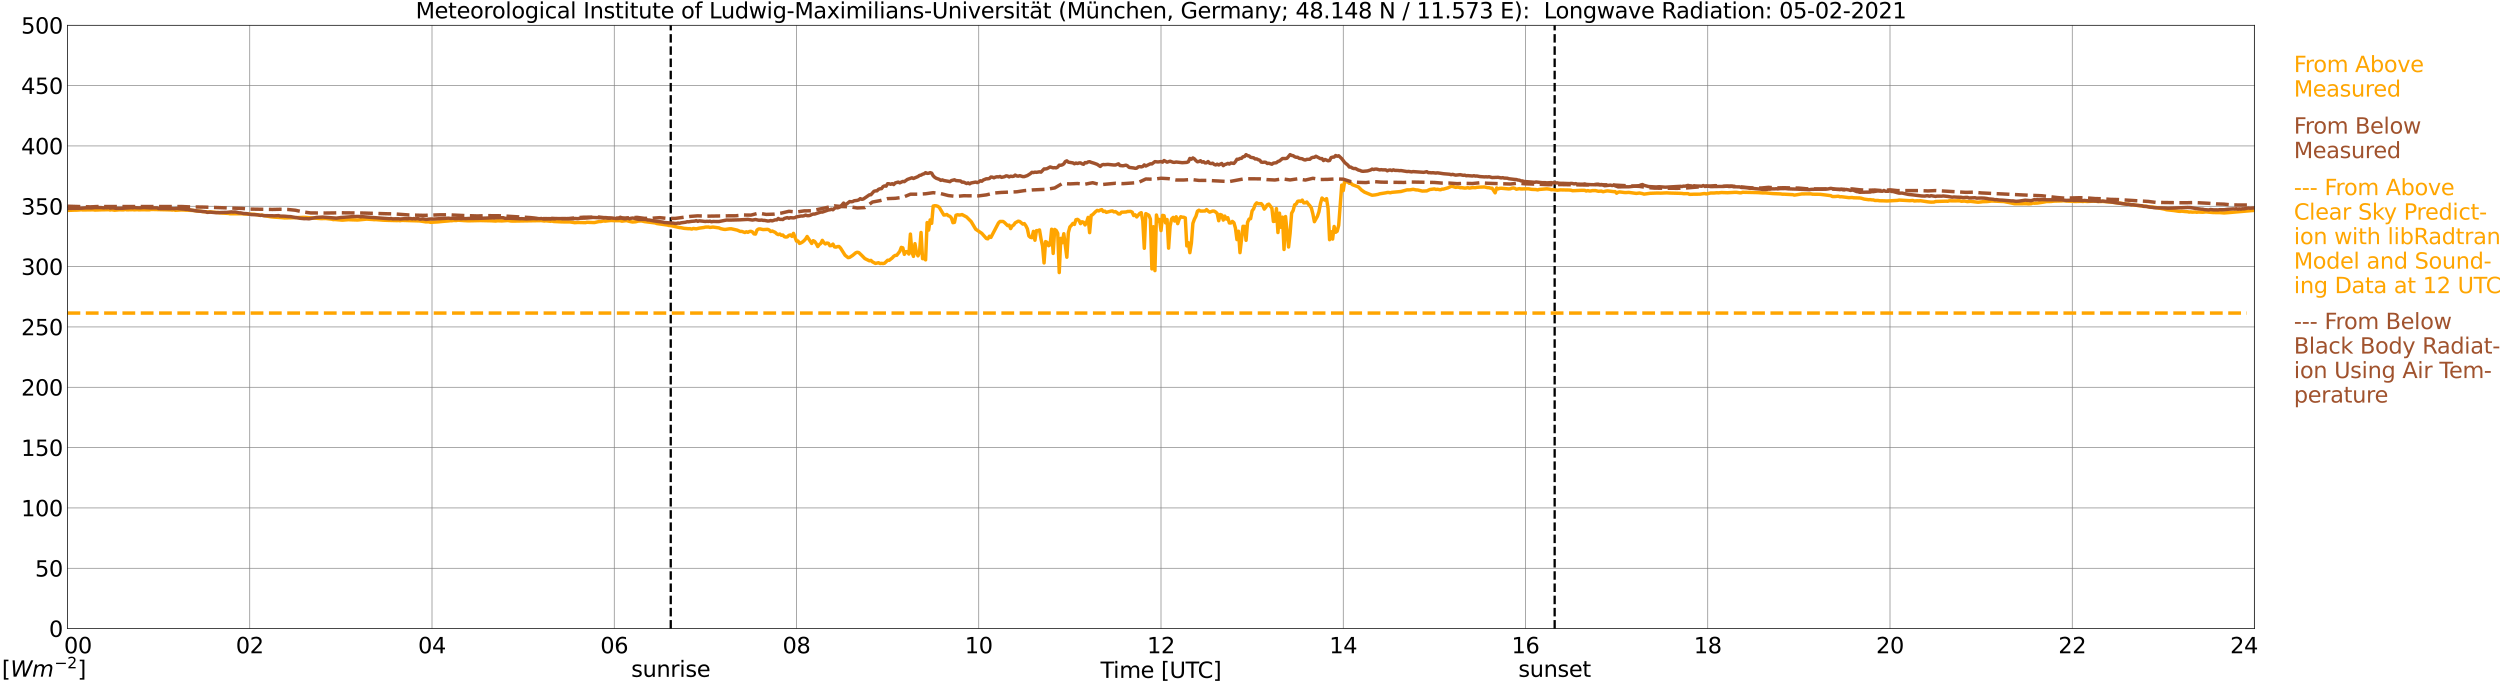 <?xml version="1.0" encoding="utf-8" standalone="no"?>
<!DOCTYPE svg PUBLIC "-//W3C//DTD SVG 1.1//EN"
  "http://www.w3.org/Graphics/SVG/1.1/DTD/svg11.dtd">
<svg xmlns:xlink="http://www.w3.org/1999/xlink" width="1085.4pt" height="296.64pt" viewBox="0 0 1085.4 296.64" xmlns="http://www.w3.org/2000/svg" version="1.1">
 <defs>
  <style type="text/css">*{stroke-linejoin: round; stroke-linecap: butt}</style>
 </defs>
 <g id="figure_1">
  <g id="patch_1">
   <path d="M 0 296.64 
L 1085.4 296.64 
L 1085.4 0 
L 0 0 
z
" style="fill: #ffffff"/>
  </g>
  <g id="axes_1">
   <g id="patch_2">
    <path d="M 29.306 272.909 
L 978.814 272.909 
L 978.814 10.976 
L 29.306 10.976 
z
" style="fill: #ffffff"/>
   </g>
   <g id="patch_3">
    <path d="M 978.814 272.909 
L 978.814 272.909 
L 978.814 10.976 
L 978.814 10.976 
z
" clip-path="url(#p156eb6ca7c)" style="fill: #d3d3d3; opacity: 0.25; stroke: #d3d3d3; stroke-linejoin: miter"/>
   </g>
   <g id="matplotlib.axis_1">
    <g id="xtick_1">
     <g id="line2d_1">
      <path d="M 29.306 272.909 
L 29.306 10.976 
" clip-path="url(#p156eb6ca7c)" style="fill: none; stroke: #808080; stroke-width: 0.3; stroke-linecap: square"/>
     </g>
     <g id="line2d_2"/>
     <g id="text_1">
      <!--    00 -->
      <g transform="translate(18.733 283.627) scale(0.095 -0.095)">
       <defs>
        <path id="DejaVuSans-20" transform="scale(0.016)"/>
        <path id="DejaVuSans-30" d="M 2034 4250 
Q 1547 4250 1301 3770 
Q 1056 3291 1056 2328 
Q 1056 1369 1301 889 
Q 1547 409 2034 409 
Q 2525 409 2770 889 
Q 3016 1369 3016 2328 
Q 3016 3291 2770 3770 
Q 2525 4250 2034 4250 
z
M 2034 4750 
Q 2819 4750 3233 4129 
Q 3647 3509 3647 2328 
Q 3647 1150 3233 529 
Q 2819 -91 2034 -91 
Q 1250 -91 836 529 
Q 422 1150 422 2328 
Q 422 3509 836 4129 
Q 1250 4750 2034 4750 
z
" transform="scale(0.016)"/>
       </defs>
       <use xlink:href="#DejaVuSans-20"/>
       <use xlink:href="#DejaVuSans-20" transform="translate(31.787 0)"/>
       <use xlink:href="#DejaVuSans-20" transform="translate(63.574 0)"/>
       <use xlink:href="#DejaVuSans-30" transform="translate(95.361 0)"/>
       <use xlink:href="#DejaVuSans-30" transform="translate(158.984 0)"/>
      </g>
     </g>
    </g>
    <g id="xtick_2">
     <g id="line2d_3">
      <path d="M 108.431 272.909 
L 108.431 10.976 
" clip-path="url(#p156eb6ca7c)" style="fill: none; stroke: #808080; stroke-width: 0.3; stroke-linecap: square"/>
     </g>
     <g id="line2d_4"/>
     <g id="text_2">
      <!-- 02 -->
      <g transform="translate(102.387 283.627) scale(0.095 -0.095)">
       <defs>
        <path id="DejaVuSans-32" d="M 1228 531 
L 3431 531 
L 3431 0 
L 469 0 
L 469 531 
Q 828 903 1448 1529 
Q 2069 2156 2228 2338 
Q 2531 2678 2651 2914 
Q 2772 3150 2772 3378 
Q 2772 3750 2511 3984 
Q 2250 4219 1831 4219 
Q 1534 4219 1204 4116 
Q 875 4013 500 3803 
L 500 4441 
Q 881 4594 1212 4672 
Q 1544 4750 1819 4750 
Q 2544 4750 2975 4387 
Q 3406 4025 3406 3419 
Q 3406 3131 3298 2873 
Q 3191 2616 2906 2266 
Q 2828 2175 2409 1742 
Q 1991 1309 1228 531 
z
" transform="scale(0.016)"/>
       </defs>
       <use xlink:href="#DejaVuSans-30"/>
       <use xlink:href="#DejaVuSans-32" transform="translate(63.623 0)"/>
      </g>
     </g>
    </g>
    <g id="xtick_3">
     <g id="line2d_5">
      <path d="M 187.557 272.909 
L 187.557 10.976 
" clip-path="url(#p156eb6ca7c)" style="fill: none; stroke: #808080; stroke-width: 0.3; stroke-linecap: square"/>
     </g>
     <g id="line2d_6"/>
     <g id="text_3">
      <!-- 04 -->
      <g transform="translate(181.513 283.627) scale(0.095 -0.095)">
       <defs>
        <path id="DejaVuSans-34" d="M 2419 4116 
L 825 1625 
L 2419 1625 
L 2419 4116 
z
M 2253 4666 
L 3047 4666 
L 3047 1625 
L 3713 1625 
L 3713 1100 
L 3047 1100 
L 3047 0 
L 2419 0 
L 2419 1100 
L 313 1100 
L 313 1709 
L 2253 4666 
z
" transform="scale(0.016)"/>
       </defs>
       <use xlink:href="#DejaVuSans-30"/>
       <use xlink:href="#DejaVuSans-34" transform="translate(63.623 0)"/>
      </g>
     </g>
    </g>
    <g id="xtick_4">
     <g id="line2d_7">
      <path d="M 266.683 272.909 
L 266.683 10.976 
" clip-path="url(#p156eb6ca7c)" style="fill: none; stroke: #808080; stroke-width: 0.3; stroke-linecap: square"/>
     </g>
     <g id="line2d_8"/>
     <g id="text_4">
      <!-- 06 -->
      <g transform="translate(260.638 283.627) scale(0.095 -0.095)">
       <defs>
        <path id="DejaVuSans-36" d="M 2113 2584 
Q 1688 2584 1439 2293 
Q 1191 2003 1191 1497 
Q 1191 994 1439 701 
Q 1688 409 2113 409 
Q 2538 409 2786 701 
Q 3034 994 3034 1497 
Q 3034 2003 2786 2293 
Q 2538 2584 2113 2584 
z
M 3366 4563 
L 3366 3988 
Q 3128 4100 2886 4159 
Q 2644 4219 2406 4219 
Q 1781 4219 1451 3797 
Q 1122 3375 1075 2522 
Q 1259 2794 1537 2939 
Q 1816 3084 2150 3084 
Q 2853 3084 3261 2657 
Q 3669 2231 3669 1497 
Q 3669 778 3244 343 
Q 2819 -91 2113 -91 
Q 1303 -91 875 529 
Q 447 1150 447 2328 
Q 447 3434 972 4092 
Q 1497 4750 2381 4750 
Q 2619 4750 2861 4703 
Q 3103 4656 3366 4563 
z
" transform="scale(0.016)"/>
       </defs>
       <use xlink:href="#DejaVuSans-30"/>
       <use xlink:href="#DejaVuSans-36" transform="translate(63.623 0)"/>
      </g>
     </g>
    </g>
    <g id="xtick_5">
     <g id="line2d_9">
      <path d="M 345.808 272.909 
L 345.808 10.976 
" clip-path="url(#p156eb6ca7c)" style="fill: none; stroke: #808080; stroke-width: 0.3; stroke-linecap: square"/>
     </g>
     <g id="line2d_10"/>
     <g id="text_5">
      <!-- 08 -->
      <g transform="translate(339.764 283.627) scale(0.095 -0.095)">
       <defs>
        <path id="DejaVuSans-38" d="M 2034 2216 
Q 1584 2216 1326 1975 
Q 1069 1734 1069 1313 
Q 1069 891 1326 650 
Q 1584 409 2034 409 
Q 2484 409 2743 651 
Q 3003 894 3003 1313 
Q 3003 1734 2745 1975 
Q 2488 2216 2034 2216 
z
M 1403 2484 
Q 997 2584 770 2862 
Q 544 3141 544 3541 
Q 544 4100 942 4425 
Q 1341 4750 2034 4750 
Q 2731 4750 3128 4425 
Q 3525 4100 3525 3541 
Q 3525 3141 3298 2862 
Q 3072 2584 2669 2484 
Q 3125 2378 3379 2068 
Q 3634 1759 3634 1313 
Q 3634 634 3220 271 
Q 2806 -91 2034 -91 
Q 1263 -91 848 271 
Q 434 634 434 1313 
Q 434 1759 690 2068 
Q 947 2378 1403 2484 
z
M 1172 3481 
Q 1172 3119 1398 2916 
Q 1625 2713 2034 2713 
Q 2441 2713 2670 2916 
Q 2900 3119 2900 3481 
Q 2900 3844 2670 4047 
Q 2441 4250 2034 4250 
Q 1625 4250 1398 4047 
Q 1172 3844 1172 3481 
z
" transform="scale(0.016)"/>
       </defs>
       <use xlink:href="#DejaVuSans-30"/>
       <use xlink:href="#DejaVuSans-38" transform="translate(63.623 0)"/>
      </g>
     </g>
    </g>
    <g id="xtick_6">
     <g id="line2d_11">
      <path d="M 424.934 272.909 
L 424.934 10.976 
" clip-path="url(#p156eb6ca7c)" style="fill: none; stroke: #808080; stroke-width: 0.3; stroke-linecap: square"/>
     </g>
     <g id="line2d_12"/>
     <g id="text_6">
      <!-- 10 -->
      <g transform="translate(418.89 283.627) scale(0.095 -0.095)">
       <defs>
        <path id="DejaVuSans-31" d="M 794 531 
L 1825 531 
L 1825 4091 
L 703 3866 
L 703 4441 
L 1819 4666 
L 2450 4666 
L 2450 531 
L 3481 531 
L 3481 0 
L 794 0 
L 794 531 
z
" transform="scale(0.016)"/>
       </defs>
       <use xlink:href="#DejaVuSans-31"/>
       <use xlink:href="#DejaVuSans-30" transform="translate(63.623 0)"/>
      </g>
     </g>
    </g>
    <g id="xtick_7">
     <g id="line2d_13">
      <path d="M 504.06 272.909 
L 504.06 10.976 
" clip-path="url(#p156eb6ca7c)" style="fill: none; stroke: #808080; stroke-width: 0.3; stroke-linecap: square"/>
     </g>
     <g id="line2d_14"/>
     <g id="text_7">
      <!-- 12 -->
      <g transform="translate(498.015 283.627) scale(0.095 -0.095)">
       <use xlink:href="#DejaVuSans-31"/>
       <use xlink:href="#DejaVuSans-32" transform="translate(63.623 0)"/>
      </g>
     </g>
    </g>
    <g id="xtick_8">
     <g id="line2d_15">
      <path d="M 583.185 272.909 
L 583.185 10.976 
" clip-path="url(#p156eb6ca7c)" style="fill: none; stroke: #808080; stroke-width: 0.3; stroke-linecap: square"/>
     </g>
     <g id="line2d_16"/>
     <g id="text_8">
      <!-- 14 -->
      <g transform="translate(577.141 283.627) scale(0.095 -0.095)">
       <use xlink:href="#DejaVuSans-31"/>
       <use xlink:href="#DejaVuSans-34" transform="translate(63.623 0)"/>
      </g>
     </g>
    </g>
    <g id="xtick_9">
     <g id="line2d_17">
      <path d="M 662.311 272.909 
L 662.311 10.976 
" clip-path="url(#p156eb6ca7c)" style="fill: none; stroke: #808080; stroke-width: 0.3; stroke-linecap: square"/>
     </g>
     <g id="line2d_18"/>
     <g id="text_9">
      <!-- 16 -->
      <g transform="translate(656.267 283.627) scale(0.095 -0.095)">
       <use xlink:href="#DejaVuSans-31"/>
       <use xlink:href="#DejaVuSans-36" transform="translate(63.623 0)"/>
      </g>
     </g>
    </g>
    <g id="xtick_10">
     <g id="line2d_19">
      <path d="M 741.437 272.909 
L 741.437 10.976 
" clip-path="url(#p156eb6ca7c)" style="fill: none; stroke: #808080; stroke-width: 0.3; stroke-linecap: square"/>
     </g>
     <g id="line2d_20"/>
     <g id="text_10">
      <!-- 18 -->
      <g transform="translate(735.392 283.627) scale(0.095 -0.095)">
       <use xlink:href="#DejaVuSans-31"/>
       <use xlink:href="#DejaVuSans-38" transform="translate(63.623 0)"/>
      </g>
     </g>
    </g>
    <g id="xtick_11">
     <g id="line2d_21">
      <path d="M 820.562 272.909 
L 820.562 10.976 
" clip-path="url(#p156eb6ca7c)" style="fill: none; stroke: #808080; stroke-width: 0.3; stroke-linecap: square"/>
     </g>
     <g id="line2d_22"/>
     <g id="text_11">
      <!-- 20 -->
      <g transform="translate(814.518 283.627) scale(0.095 -0.095)">
       <use xlink:href="#DejaVuSans-32"/>
       <use xlink:href="#DejaVuSans-30" transform="translate(63.623 0)"/>
      </g>
     </g>
    </g>
    <g id="xtick_12">
     <g id="line2d_23">
      <path d="M 899.688 272.909 
L 899.688 10.976 
" clip-path="url(#p156eb6ca7c)" style="fill: none; stroke: #808080; stroke-width: 0.3; stroke-linecap: square"/>
     </g>
     <g id="line2d_24"/>
     <g id="text_12">
      <!-- 22 -->
      <g transform="translate(893.644 283.627) scale(0.095 -0.095)">
       <use xlink:href="#DejaVuSans-32"/>
       <use xlink:href="#DejaVuSans-32" transform="translate(63.623 0)"/>
      </g>
     </g>
    </g>
    <g id="xtick_13">
     <g id="line2d_25">
      <path d="M 978.814 272.909 
L 978.814 10.976 
" clip-path="url(#p156eb6ca7c)" style="fill: none; stroke: #808080; stroke-width: 0.3; stroke-linecap: square"/>
     </g>
     <g id="line2d_26"/>
     <g id="text_13">
      <!-- 24    -->
      <g transform="translate(968.241 283.627) scale(0.095 -0.095)">
       <use xlink:href="#DejaVuSans-32"/>
       <use xlink:href="#DejaVuSans-34" transform="translate(63.623 0)"/>
       <use xlink:href="#DejaVuSans-20" transform="translate(127.246 0)"/>
       <use xlink:href="#DejaVuSans-20" transform="translate(159.033 0)"/>
       <use xlink:href="#DejaVuSans-20" transform="translate(190.82 0)"/>
      </g>
     </g>
    </g>
    <g id="text_14">
     <!-- Time [UTC] -->
     <g transform="translate(477.806 294.322) scale(0.095 -0.095)">
      <defs>
       <path id="DejaVuSans-54" d="M -19 4666 
L 3928 4666 
L 3928 4134 
L 2272 4134 
L 2272 0 
L 1638 0 
L 1638 4134 
L -19 4134 
L -19 4666 
z
" transform="scale(0.016)"/>
       <path id="DejaVuSans-69" d="M 603 3500 
L 1178 3500 
L 1178 0 
L 603 0 
L 603 3500 
z
M 603 4863 
L 1178 4863 
L 1178 4134 
L 603 4134 
L 603 4863 
z
" transform="scale(0.016)"/>
       <path id="DejaVuSans-6d" d="M 3328 2828 
Q 3544 3216 3844 3400 
Q 4144 3584 4550 3584 
Q 5097 3584 5394 3201 
Q 5691 2819 5691 2113 
L 5691 0 
L 5113 0 
L 5113 2094 
Q 5113 2597 4934 2840 
Q 4756 3084 4391 3084 
Q 3944 3084 3684 2787 
Q 3425 2491 3425 1978 
L 3425 0 
L 2847 0 
L 2847 2094 
Q 2847 2600 2669 2842 
Q 2491 3084 2119 3084 
Q 1678 3084 1418 2786 
Q 1159 2488 1159 1978 
L 1159 0 
L 581 0 
L 581 3500 
L 1159 3500 
L 1159 2956 
Q 1356 3278 1631 3431 
Q 1906 3584 2284 3584 
Q 2666 3584 2933 3390 
Q 3200 3197 3328 2828 
z
" transform="scale(0.016)"/>
       <path id="DejaVuSans-65" d="M 3597 1894 
L 3597 1613 
L 953 1613 
Q 991 1019 1311 708 
Q 1631 397 2203 397 
Q 2534 397 2845 478 
Q 3156 559 3463 722 
L 3463 178 
Q 3153 47 2828 -22 
Q 2503 -91 2169 -91 
Q 1331 -91 842 396 
Q 353 884 353 1716 
Q 353 2575 817 3079 
Q 1281 3584 2069 3584 
Q 2775 3584 3186 3129 
Q 3597 2675 3597 1894 
z
M 3022 2063 
Q 3016 2534 2758 2815 
Q 2500 3097 2075 3097 
Q 1594 3097 1305 2825 
Q 1016 2553 972 2059 
L 3022 2063 
z
" transform="scale(0.016)"/>
       <path id="DejaVuSans-5b" d="M 550 4863 
L 1875 4863 
L 1875 4416 
L 1125 4416 
L 1125 -397 
L 1875 -397 
L 1875 -844 
L 550 -844 
L 550 4863 
z
" transform="scale(0.016)"/>
       <path id="DejaVuSans-55" d="M 556 4666 
L 1191 4666 
L 1191 1831 
Q 1191 1081 1462 751 
Q 1734 422 2344 422 
Q 2950 422 3222 751 
Q 3494 1081 3494 1831 
L 3494 4666 
L 4128 4666 
L 4128 1753 
Q 4128 841 3676 375 
Q 3225 -91 2344 -91 
Q 1459 -91 1007 375 
Q 556 841 556 1753 
L 556 4666 
z
" transform="scale(0.016)"/>
       <path id="DejaVuSans-43" d="M 4122 4306 
L 4122 3641 
Q 3803 3938 3442 4084 
Q 3081 4231 2675 4231 
Q 1875 4231 1450 3742 
Q 1025 3253 1025 2328 
Q 1025 1406 1450 917 
Q 1875 428 2675 428 
Q 3081 428 3442 575 
Q 3803 722 4122 1019 
L 4122 359 
Q 3791 134 3420 21 
Q 3050 -91 2638 -91 
Q 1578 -91 968 557 
Q 359 1206 359 2328 
Q 359 3453 968 4101 
Q 1578 4750 2638 4750 
Q 3056 4750 3426 4639 
Q 3797 4528 4122 4306 
z
" transform="scale(0.016)"/>
       <path id="DejaVuSans-5d" d="M 1947 4863 
L 1947 -844 
L 622 -844 
L 622 -397 
L 1369 -397 
L 1369 4416 
L 622 4416 
L 622 4863 
L 1947 4863 
z
" transform="scale(0.016)"/>
      </defs>
      <use xlink:href="#DejaVuSans-54"/>
      <use xlink:href="#DejaVuSans-69" transform="translate(57.959 0)"/>
      <use xlink:href="#DejaVuSans-6d" transform="translate(85.742 0)"/>
      <use xlink:href="#DejaVuSans-65" transform="translate(183.154 0)"/>
      <use xlink:href="#DejaVuSans-20" transform="translate(244.678 0)"/>
      <use xlink:href="#DejaVuSans-5b" transform="translate(276.465 0)"/>
      <use xlink:href="#DejaVuSans-55" transform="translate(315.479 0)"/>
      <use xlink:href="#DejaVuSans-54" transform="translate(388.672 0)"/>
      <use xlink:href="#DejaVuSans-43" transform="translate(443.881 0)"/>
      <use xlink:href="#DejaVuSans-5d" transform="translate(513.705 0)"/>
     </g>
    </g>
   </g>
   <g id="matplotlib.axis_2">
    <g id="ytick_1">
     <g id="line2d_27">
      <path d="M 29.306 272.909 
L 978.814 272.909 
" clip-path="url(#p156eb6ca7c)" style="fill: none; stroke: #808080; stroke-width: 0.3; stroke-linecap: square"/>
     </g>
     <g id="line2d_28"/>
     <g id="text_15">
      <!-- 0 -->
      <g transform="translate(21.261 276.518) scale(0.095 -0.095)">
       <use xlink:href="#DejaVuSans-30"/>
      </g>
     </g>
    </g>
    <g id="ytick_2">
     <g id="line2d_29">
      <path d="M 29.306 246.715 
L 978.814 246.715 
" clip-path="url(#p156eb6ca7c)" style="fill: none; stroke: #808080; stroke-width: 0.3; stroke-linecap: square"/>
     </g>
     <g id="line2d_30"/>
     <g id="text_16">
      <!-- 50 -->
      <g transform="translate(15.217 250.325) scale(0.095 -0.095)">
       <defs>
        <path id="DejaVuSans-35" d="M 691 4666 
L 3169 4666 
L 3169 4134 
L 1269 4134 
L 1269 2991 
Q 1406 3038 1543 3061 
Q 1681 3084 1819 3084 
Q 2600 3084 3056 2656 
Q 3513 2228 3513 1497 
Q 3513 744 3044 326 
Q 2575 -91 1722 -91 
Q 1428 -91 1123 -41 
Q 819 9 494 109 
L 494 744 
Q 775 591 1075 516 
Q 1375 441 1709 441 
Q 2250 441 2565 725 
Q 2881 1009 2881 1497 
Q 2881 1984 2565 2268 
Q 2250 2553 1709 2553 
Q 1456 2553 1204 2497 
Q 953 2441 691 2322 
L 691 4666 
z
" transform="scale(0.016)"/>
       </defs>
       <use xlink:href="#DejaVuSans-35"/>
       <use xlink:href="#DejaVuSans-30" transform="translate(63.623 0)"/>
      </g>
     </g>
    </g>
    <g id="ytick_3">
     <g id="line2d_31">
      <path d="M 29.306 220.522 
L 978.814 220.522 
" clip-path="url(#p156eb6ca7c)" style="fill: none; stroke: #808080; stroke-width: 0.3; stroke-linecap: square"/>
     </g>
     <g id="line2d_32"/>
     <g id="text_17">
      <!-- 100 -->
      <g transform="translate(9.173 224.131) scale(0.095 -0.095)">
       <use xlink:href="#DejaVuSans-31"/>
       <use xlink:href="#DejaVuSans-30" transform="translate(63.623 0)"/>
       <use xlink:href="#DejaVuSans-30" transform="translate(127.246 0)"/>
      </g>
     </g>
    </g>
    <g id="ytick_4">
     <g id="line2d_33">
      <path d="M 29.306 194.329 
L 978.814 194.329 
" clip-path="url(#p156eb6ca7c)" style="fill: none; stroke: #808080; stroke-width: 0.3; stroke-linecap: square"/>
     </g>
     <g id="line2d_34"/>
     <g id="text_18">
      <!-- 150 -->
      <g transform="translate(9.173 197.938) scale(0.095 -0.095)">
       <use xlink:href="#DejaVuSans-31"/>
       <use xlink:href="#DejaVuSans-35" transform="translate(63.623 0)"/>
       <use xlink:href="#DejaVuSans-30" transform="translate(127.246 0)"/>
      </g>
     </g>
    </g>
    <g id="ytick_5">
     <g id="line2d_35">
      <path d="M 29.306 168.136 
L 978.814 168.136 
" clip-path="url(#p156eb6ca7c)" style="fill: none; stroke: #808080; stroke-width: 0.3; stroke-linecap: square"/>
     </g>
     <g id="line2d_36"/>
     <g id="text_19">
      <!-- 200 -->
      <g transform="translate(9.173 171.745) scale(0.095 -0.095)">
       <use xlink:href="#DejaVuSans-32"/>
       <use xlink:href="#DejaVuSans-30" transform="translate(63.623 0)"/>
       <use xlink:href="#DejaVuSans-30" transform="translate(127.246 0)"/>
      </g>
     </g>
    </g>
    <g id="ytick_6">
     <g id="line2d_37">
      <path d="M 29.306 141.942 
L 978.814 141.942 
" clip-path="url(#p156eb6ca7c)" style="fill: none; stroke: #808080; stroke-width: 0.3; stroke-linecap: square"/>
     </g>
     <g id="line2d_38"/>
     <g id="text_20">
      <!-- 250 -->
      <g transform="translate(9.173 145.551) scale(0.095 -0.095)">
       <use xlink:href="#DejaVuSans-32"/>
       <use xlink:href="#DejaVuSans-35" transform="translate(63.623 0)"/>
       <use xlink:href="#DejaVuSans-30" transform="translate(127.246 0)"/>
      </g>
     </g>
    </g>
    <g id="ytick_7">
     <g id="line2d_39">
      <path d="M 29.306 115.749 
L 978.814 115.749 
" clip-path="url(#p156eb6ca7c)" style="fill: none; stroke: #808080; stroke-width: 0.3; stroke-linecap: square"/>
     </g>
     <g id="line2d_40"/>
     <g id="text_21">
      <!-- 300 -->
      <g transform="translate(9.173 119.358) scale(0.095 -0.095)">
       <defs>
        <path id="DejaVuSans-33" d="M 2597 2516 
Q 3050 2419 3304 2112 
Q 3559 1806 3559 1356 
Q 3559 666 3084 287 
Q 2609 -91 1734 -91 
Q 1441 -91 1130 -33 
Q 819 25 488 141 
L 488 750 
Q 750 597 1062 519 
Q 1375 441 1716 441 
Q 2309 441 2620 675 
Q 2931 909 2931 1356 
Q 2931 1769 2642 2001 
Q 2353 2234 1838 2234 
L 1294 2234 
L 1294 2753 
L 1863 2753 
Q 2328 2753 2575 2939 
Q 2822 3125 2822 3475 
Q 2822 3834 2567 4026 
Q 2313 4219 1838 4219 
Q 1578 4219 1281 4162 
Q 984 4106 628 3988 
L 628 4550 
Q 988 4650 1302 4700 
Q 1616 4750 1894 4750 
Q 2613 4750 3031 4423 
Q 3450 4097 3450 3541 
Q 3450 3153 3228 2886 
Q 3006 2619 2597 2516 
z
" transform="scale(0.016)"/>
       </defs>
       <use xlink:href="#DejaVuSans-33"/>
       <use xlink:href="#DejaVuSans-30" transform="translate(63.623 0)"/>
       <use xlink:href="#DejaVuSans-30" transform="translate(127.246 0)"/>
      </g>
     </g>
    </g>
    <g id="ytick_8">
     <g id="line2d_41">
      <path d="M 29.306 89.556 
L 978.814 89.556 
" clip-path="url(#p156eb6ca7c)" style="fill: none; stroke: #808080; stroke-width: 0.3; stroke-linecap: square"/>
     </g>
     <g id="line2d_42"/>
     <g id="text_22">
      <!-- 350 -->
      <g transform="translate(9.173 93.165) scale(0.095 -0.095)">
       <use xlink:href="#DejaVuSans-33"/>
       <use xlink:href="#DejaVuSans-35" transform="translate(63.623 0)"/>
       <use xlink:href="#DejaVuSans-30" transform="translate(127.246 0)"/>
      </g>
     </g>
    </g>
    <g id="ytick_9">
     <g id="line2d_43">
      <path d="M 29.306 63.362 
L 978.814 63.362 
" clip-path="url(#p156eb6ca7c)" style="fill: none; stroke: #808080; stroke-width: 0.3; stroke-linecap: square"/>
     </g>
     <g id="line2d_44"/>
     <g id="text_23">
      <!-- 400 -->
      <g transform="translate(9.173 66.972) scale(0.095 -0.095)">
       <use xlink:href="#DejaVuSans-34"/>
       <use xlink:href="#DejaVuSans-30" transform="translate(63.623 0)"/>
       <use xlink:href="#DejaVuSans-30" transform="translate(127.246 0)"/>
      </g>
     </g>
    </g>
    <g id="ytick_10">
     <g id="line2d_45">
      <path d="M 29.306 37.169 
L 978.814 37.169 
" clip-path="url(#p156eb6ca7c)" style="fill: none; stroke: #808080; stroke-width: 0.3; stroke-linecap: square"/>
     </g>
     <g id="line2d_46"/>
     <g id="text_24">
      <!-- 450 -->
      <g transform="translate(9.173 40.778) scale(0.095 -0.095)">
       <use xlink:href="#DejaVuSans-34"/>
       <use xlink:href="#DejaVuSans-35" transform="translate(63.623 0)"/>
       <use xlink:href="#DejaVuSans-30" transform="translate(127.246 0)"/>
      </g>
     </g>
    </g>
    <g id="ytick_11">
     <g id="line2d_47">
      <path d="M 29.306 10.976 
L 978.814 10.976 
" clip-path="url(#p156eb6ca7c)" style="fill: none; stroke: #808080; stroke-width: 0.3; stroke-linecap: square"/>
     </g>
     <g id="line2d_48"/>
     <g id="text_25">
      <!-- 500 -->
      <g transform="translate(9.173 14.585) scale(0.095 -0.095)">
       <use xlink:href="#DejaVuSans-35"/>
       <use xlink:href="#DejaVuSans-30" transform="translate(63.623 0)"/>
       <use xlink:href="#DejaVuSans-30" transform="translate(127.246 0)"/>
      </g>
     </g>
    </g>
   </g>
   <g id="line2d_49">
    <path d="M 291.212 272.909 
L 291.212 10.976 
" clip-path="url(#p156eb6ca7c)" style="fill: none; stroke-dasharray: 3.7,1.6; stroke-dashoffset: 0; stroke: #000000"/>
   </g>
   <g id="line2d_50">
    <path d="M 674.971 272.909 
L 674.971 10.976 
" clip-path="url(#p156eb6ca7c)" style="fill: none; stroke-dasharray: 3.7,1.6; stroke-dashoffset: 0; stroke: #000000"/>
   </g>
   <g id="line2d_51">
    <path d="M 29.306 91.352 
L 31.943 91.248 
L 33.262 91.227 
L 34.581 91.143 
L 35.24 91.054 
L 35.9 91.159 
L 40.515 91.091 
L 41.175 91.206 
L 43.812 91.106 
L 46.45 91.064 
L 47.109 91.012 
L 47.768 91.18 
L 48.428 91.049 
L 49.747 91.269 
L 51.725 91.085 
L 53.703 91.122 
L 54.362 90.928 
L 55.022 91.101 
L 57.659 91.033 
L 58.319 91.111 
L 59.637 91.022 
L 60.297 91.111 
L 61.615 91.054 
L 64.253 91.091 
L 64.912 91.091 
L 65.572 90.928 
L 74.144 91.127 
L 74.803 91.195 
L 75.462 91.101 
L 76.122 91.3 
L 78.759 91.138 
L 84.034 91.389 
L 85.353 91.573 
L 87.331 91.745 
L 87.991 91.871 
L 89.309 91.913 
L 89.969 91.997 
L 91.288 91.992 
L 92.606 92.144 
L 94.584 92.238 
L 95.244 92.405 
L 97.222 92.547 
L 99.2 92.662 
L 99.86 92.809 
L 102.497 92.783 
L 105.135 92.814 
L 107.113 92.956 
L 110.41 93.029 
L 113.047 93.422 
L 113.707 93.422 
L 117.663 94.139 
L 118.982 94.26 
L 122.278 94.475 
L 123.597 94.611 
L 126.894 94.538 
L 132.169 94.37 
L 139.422 94.915 
L 141.4 94.862 
L 144.038 95.166 
L 144.697 95.35 
L 145.357 95.302 
L 148.654 95.591 
L 151.291 95.371 
L 152.61 95.439 
L 155.247 95.522 
L 159.204 95.135 
L 161.841 95.308 
L 162.501 95.386 
L 163.16 95.344 
L 166.457 95.606 
L 168.435 95.674 
L 172.391 95.779 
L 173.051 95.727 
L 173.71 95.832 
L 174.37 95.674 
L 182.282 95.921 
L 184.92 96.34 
L 186.238 96.334 
L 186.898 96.523 
L 190.195 96.34 
L 192.173 96.13 
L 194.81 95.91 
L 195.47 95.816 
L 196.129 95.847 
L 196.788 95.716 
L 198.107 95.742 
L 198.767 95.601 
L 200.085 95.68 
L 201.404 95.774 
L 203.382 95.873 
L 208.657 95.753 
L 211.954 95.832 
L 213.273 95.858 
L 215.251 95.978 
L 215.91 95.847 
L 217.889 95.921 
L 219.207 95.832 
L 220.526 95.737 
L 221.845 95.963 
L 223.164 95.983 
L 235.033 95.784 
L 236.351 95.963 
L 237.011 95.868 
L 238.989 96.067 
L 239.648 95.957 
L 240.308 96.156 
L 243.604 96.319 
L 244.923 96.35 
L 247.561 96.371 
L 249.539 96.675 
L 250.858 96.581 
L 253.495 96.644 
L 254.155 96.67 
L 254.814 96.502 
L 256.792 96.596 
L 258.111 96.623 
L 260.089 96.177 
L 260.748 96.198 
L 262.067 95.905 
L 262.726 96.01 
L 264.045 95.847 
L 265.364 95.727 
L 266.683 95.821 
L 269.32 95.821 
L 269.98 96.036 
L 271.298 95.858 
L 271.958 95.769 
L 273.277 96.114 
L 274.595 96.382 
L 275.914 96.298 
L 277.233 95.952 
L 278.552 95.921 
L 279.87 96.219 
L 284.486 96.79 
L 285.145 97.052 
L 289.761 97.712 
L 290.42 97.901 
L 291.08 97.917 
L 295.036 98.807 
L 295.696 98.859 
L 297.014 99.137 
L 298.992 99.294 
L 299.652 99.279 
L 300.311 99.467 
L 300.971 99.19 
L 302.289 99.352 
L 303.608 99.038 
L 305.586 98.77 
L 306.246 98.603 
L 307.564 98.561 
L 308.224 98.739 
L 309.543 98.587 
L 312.18 98.943 
L 312.839 99.258 
L 314.158 99.551 
L 314.818 99.619 
L 316.796 99.336 
L 317.455 99.326 
L 320.093 99.918 
L 321.411 100.483 
L 322.071 100.473 
L 323.39 100.944 
L 324.049 100.62 
L 324.708 100.876 
L 325.368 100.504 
L 326.027 100.431 
L 326.686 100.693 
L 327.346 101.536 
L 328.005 101.625 
L 328.665 99.881 
L 329.324 99.43 
L 329.983 99.378 
L 331.302 99.677 
L 333.28 99.572 
L 333.94 99.834 
L 334.599 100.499 
L 335.258 100.29 
L 336.577 100.897 
L 337.236 101.531 
L 337.896 101.856 
L 338.555 101.61 
L 339.215 102.149 
L 339.874 102.034 
L 340.533 102.773 
L 341.193 102.919 
L 341.852 102.83 
L 342.512 102.17 
L 343.171 101.997 
L 343.83 102.637 
L 344.49 101.322 
L 345.808 104.669 
L 346.468 104.653 
L 347.127 105.68 
L 347.787 105.434 
L 348.446 105.031 
L 349.105 104.475 
L 349.765 103.747 
L 350.424 102.678 
L 352.402 105.696 
L 353.062 104.496 
L 353.721 104.853 
L 354.38 105.785 
L 355.04 107.037 
L 355.699 106.162 
L 356.359 105.696 
L 357.018 104.355 
L 357.677 105.324 
L 358.337 105.911 
L 358.996 105.523 
L 359.655 105.628 
L 360.315 106.681 
L 360.974 106.607 
L 361.634 105.974 
L 362.293 107.189 
L 362.952 107.299 
L 363.612 107.053 
L 364.271 107.032 
L 364.93 107.713 
L 366.909 110.835 
L 368.227 111.857 
L 368.887 111.731 
L 370.206 110.872 
L 371.524 109.761 
L 372.184 109.515 
L 372.843 109.656 
L 374.162 110.914 
L 375.481 112.255 
L 377.459 113.234 
L 378.118 113.051 
L 378.777 113.674 
L 380.096 114.361 
L 381.415 114.067 
L 382.074 114.429 
L 382.734 114.334 
L 383.393 114.418 
L 384.053 114.266 
L 385.371 112.988 
L 386.031 113.02 
L 387.349 112.014 
L 388.009 111.291 
L 388.668 110.882 
L 389.328 110.84 
L 390.646 109.148 
L 391.306 107.404 
L 391.965 107.603 
L 392.624 110.432 
L 393.284 109.274 
L 393.943 109.269 
L 394.603 110.285 
L 395.262 101.631 
L 395.921 109.499 
L 396.581 111.307 
L 397.24 105.795 
L 397.899 109.704 
L 398.559 111.081 
L 399.218 109.525 
L 399.878 100.929 
L 400.537 112.281 
L 401.196 112.202 
L 401.856 112.815 
L 402.515 96.633 
L 403.175 99.897 
L 403.834 95.475 
L 404.493 96.963 
L 405.153 89.467 
L 405.812 89.309 
L 406.471 89.362 
L 407.131 89.556 
L 407.79 90.043 
L 409.768 93.364 
L 410.428 93.306 
L 411.087 93.107 
L 411.746 93.684 
L 412.406 93.893 
L 413.065 94.648 
L 413.725 96.675 
L 414.384 96.539 
L 415.043 93.458 
L 415.703 93.238 
L 416.362 93.343 
L 417.022 93.322 
L 417.681 93.155 
L 419.659 94.213 
L 421.637 96.193 
L 423.615 99.53 
L 426.253 101.306 
L 428.231 103.543 
L 428.89 103.69 
L 429.55 102.568 
L 430.209 103.077 
L 433.506 96.785 
L 434.165 96.156 
L 435.484 96.135 
L 436.144 96.638 
L 437.462 97.953 
L 438.122 97.759 
L 438.781 99.242 
L 439.44 98.116 
L 440.1 97.686 
L 440.759 96.754 
L 442.078 96.025 
L 442.737 96.167 
L 444.056 97.293 
L 444.716 97.078 
L 445.375 98 
L 446.034 99.315 
L 446.694 102.448 
L 447.353 103.024 
L 448.012 103.202 
L 448.672 100.447 
L 449.331 104.297 
L 449.991 100.127 
L 450.65 100.138 
L 451.309 99.829 
L 451.969 103.758 
L 452.628 106.827 
L 453.287 114.151 
L 453.947 104.894 
L 454.606 105.224 
L 455.266 106.676 
L 455.925 106.241 
L 456.584 99.525 
L 457.244 110.028 
L 457.903 99.609 
L 458.563 100.075 
L 459.222 101.332 
L 459.881 118.332 
L 460.541 103.496 
L 461.2 105.392 
L 461.859 101.474 
L 463.178 111.678 
L 463.838 100.992 
L 464.497 98.535 
L 465.156 97.848 
L 465.816 97 
L 466.475 97.435 
L 467.134 95.397 
L 467.794 95.234 
L 468.453 95.68 
L 469.113 97.089 
L 469.772 96.287 
L 470.431 96.486 
L 471.091 97.655 
L 471.75 96.46 
L 472.409 94.386 
L 473.069 101.007 
L 473.728 93.537 
L 474.388 93.186 
L 475.706 91.861 
L 476.366 91.352 
L 477.025 91.573 
L 477.685 91.206 
L 478.344 91.007 
L 479.003 91.834 
L 479.663 91.683 
L 480.322 92.196 
L 482.3 91.662 
L 482.96 91.573 
L 483.619 92.007 
L 484.278 91.876 
L 484.938 92.311 
L 485.597 92.887 
L 486.256 92.882 
L 486.916 92.138 
L 488.894 92.039 
L 489.553 91.813 
L 490.872 91.782 
L 491.532 92.102 
L 492.191 93.574 
L 492.85 93.254 
L 493.51 94.187 
L 494.828 92.662 
L 495.488 92.337 
L 496.147 95.863 
L 496.807 107.797 
L 497.466 92.751 
L 498.785 93.448 
L 499.444 95.077 
L 500.103 116.75 
L 500.763 98.44 
L 501.422 117.488 
L 502.082 93.354 
L 502.741 96.125 
L 503.4 95.287 
L 504.06 100.117 
L 504.719 93.516 
L 505.379 93.642 
L 506.038 96.764 
L 506.697 95.313 
L 507.357 107.739 
L 508.016 98.126 
L 508.675 95.035 
L 509.335 94.386 
L 509.994 95.973 
L 510.654 94.113 
L 511.313 97.089 
L 511.972 95.098 
L 512.632 94.098 
L 513.291 94.302 
L 513.95 94.323 
L 514.61 94.621 
L 515.269 106.765 
L 515.929 105.376 
L 516.588 109.698 
L 517.247 105.586 
L 517.907 96.979 
L 518.566 95.156 
L 519.226 93.878 
L 519.885 91.698 
L 520.544 91.263 
L 521.204 91.656 
L 523.182 91.604 
L 523.841 90.991 
L 524.501 91.635 
L 525.16 92.096 
L 526.479 91.63 
L 527.138 91.656 
L 527.797 92.06 
L 528.457 92.683 
L 529.116 95.832 
L 529.776 93.118 
L 530.435 93.396 
L 531.094 95.554 
L 531.754 93.82 
L 532.413 95.119 
L 533.073 94.522 
L 533.732 96.801 
L 534.391 96.811 
L 535.051 96.125 
L 535.71 96.691 
L 536.369 98.98 
L 537.029 104.02 
L 537.688 100.384 
L 538.348 109.688 
L 539.666 98.257 
L 540.326 98.299 
L 540.985 104.344 
L 541.644 96.539 
L 542.304 95.124 
L 542.963 94.93 
L 543.623 91.536 
L 544.282 90.65 
L 544.941 88.848 
L 545.601 88.084 
L 546.26 88.435 
L 547.579 88.408 
L 548.238 89.173 
L 548.898 90.792 
L 549.557 89.975 
L 550.216 88.885 
L 550.876 88.623 
L 552.195 90.362 
L 552.854 96.146 
L 553.513 96.025 
L 554.173 90.582 
L 554.832 100.955 
L 555.491 92.547 
L 556.151 98.697 
L 556.81 94.286 
L 557.47 108.31 
L 558.129 94.014 
L 559.448 107.231 
L 560.107 101.301 
L 560.766 92.568 
L 561.426 91.405 
L 562.085 88.922 
L 562.745 88.592 
L 563.404 87.408 
L 564.063 87.272 
L 564.723 87.455 
L 565.382 86.879 
L 566.042 88.078 
L 566.701 88.052 
L 567.36 87.701 
L 568.02 88.607 
L 568.679 89.309 
L 569.338 90.31 
L 569.998 92.887 
L 570.657 96.251 
L 571.976 93.898 
L 572.635 91.918 
L 573.295 88.372 
L 573.954 85.988 
L 574.613 86.554 
L 575.273 86.905 
L 575.932 86.245 
L 576.592 90.514 
L 577.251 104.072 
L 577.91 100.604 
L 578.57 103.794 
L 579.229 98.33 
L 579.889 100.855 
L 580.548 100.384 
L 581.207 97.838 
L 582.526 80.367 
L 583.185 82.735 
L 583.845 78.319 
L 584.504 78.932 
L 585.164 79 
L 585.823 79.581 
L 586.482 79.545 
L 587.142 80.173 
L 589.779 81.174 
L 591.098 82.504 
L 592.417 83.421 
L 595.054 84.511 
L 595.714 84.762 
L 597.032 84.626 
L 598.351 84.375 
L 599.011 84.139 
L 601.648 83.725 
L 602.307 83.563 
L 602.967 83.568 
L 603.626 83.699 
L 604.286 83.51 
L 608.242 83.143 
L 610.879 82.431 
L 612.198 82.415 
L 613.517 82.195 
L 614.836 82.462 
L 615.495 82.478 
L 617.473 82.95 
L 619.451 82.882 
L 620.77 82.279 
L 622.748 82.017 
L 623.408 82.242 
L 624.067 82.164 
L 625.386 82.41 
L 626.045 82.127 
L 626.705 82.101 
L 628.683 81.535 
L 630.001 80.912 
L 630.661 80.954 
L 631.98 81.352 
L 632.639 81.247 
L 633.298 81.279 
L 633.958 81.504 
L 634.617 81.478 
L 635.936 81.656 
L 636.595 81.603 
L 637.255 81.425 
L 637.914 81.677 
L 639.233 81.441 
L 640.552 81.478 
L 641.211 81.326 
L 642.53 81.237 
L 644.508 81.179 
L 645.827 81.462 
L 646.486 81.493 
L 647.145 81.687 
L 647.805 81.713 
L 649.123 83.72 
L 649.783 81.609 
L 650.442 82.007 
L 651.102 81.776 
L 651.761 81.724 
L 655.058 82.028 
L 655.717 81.965 
L 656.377 81.713 
L 657.036 81.619 
L 657.695 81.776 
L 658.355 82.164 
L 659.674 81.897 
L 660.333 82.038 
L 662.311 81.986 
L 663.63 81.981 
L 664.949 82.211 
L 666.927 82.305 
L 667.586 82.468 
L 668.246 82.248 
L 671.542 81.981 
L 672.861 82.148 
L 673.521 82.379 
L 674.18 82.326 
L 676.158 82.578 
L 677.477 82.436 
L 679.455 82.478 
L 681.433 82.51 
L 682.092 82.593 
L 682.752 82.803 
L 686.708 82.625 
L 688.027 82.651 
L 688.686 82.944 
L 689.346 82.756 
L 690.005 82.918 
L 690.664 82.913 
L 691.324 82.756 
L 692.643 82.735 
L 693.961 83.049 
L 695.28 82.955 
L 695.939 83.259 
L 697.258 82.95 
L 697.918 82.871 
L 700.555 83.196 
L 701.215 83.17 
L 701.874 83.893 
L 702.533 83.453 
L 703.193 83.322 
L 705.171 83.573 
L 705.83 83.61 
L 707.149 83.521 
L 710.446 83.982 
L 711.765 83.793 
L 713.083 84.05 
L 713.743 84.286 
L 716.38 83.924 
L 719.677 83.809 
L 720.996 83.851 
L 723.633 83.73 
L 724.952 83.819 
L 730.227 83.961 
L 730.887 84.076 
L 732.865 84.065 
L 733.524 84.39 
L 735.502 84.312 
L 738.14 84.296 
L 739.459 84.092 
L 740.118 84.034 
L 740.777 84.202 
L 742.756 83.783 
L 744.074 83.804 
L 745.393 83.678 
L 746.052 83.735 
L 747.371 83.584 
L 750.009 83.678 
L 753.306 83.494 
L 753.965 83.505 
L 755.284 83.694 
L 755.943 83.694 
L 756.602 83.474 
L 763.196 83.62 
L 765.174 83.762 
L 766.493 83.756 
L 769.79 84.055 
L 773.087 84.186 
L 773.746 84.301 
L 775.065 84.333 
L 778.362 84.511 
L 779.021 84.72 
L 782.318 84.191 
L 786.275 84.176 
L 786.934 84.322 
L 790.231 84.364 
L 794.847 84.94 
L 795.506 85.318 
L 796.825 85.318 
L 798.143 85.187 
L 798.803 85.449 
L 799.462 85.407 
L 802.759 85.815 
L 804.078 85.742 
L 804.737 85.868 
L 807.375 85.946 
L 808.034 86.04 
L 809.353 86.439 
L 811.331 86.711 
L 811.99 86.669 
L 812.65 86.79 
L 813.309 86.795 
L 813.969 87.025 
L 815.287 87.025 
L 815.947 87.156 
L 817.925 87.198 
L 819.244 87.256 
L 823.859 87.004 
L 824.519 86.858 
L 829.134 87.125 
L 830.453 87.025 
L 831.112 87.266 
L 832.431 87.167 
L 833.091 87.214 
L 833.75 87.146 
L 837.047 87.638 
L 838.366 87.764 
L 839.684 87.722 
L 840.344 87.476 
L 844.959 87.334 
L 845.619 87.392 
L 846.278 87.162 
L 847.597 87.214 
L 848.916 87.209 
L 850.235 87.177 
L 850.894 87.188 
L 851.553 87.392 
L 852.872 87.287 
L 854.191 87.528 
L 855.51 87.403 
L 857.488 87.649 
L 858.806 87.801 
L 860.125 87.67 
L 860.785 87.57 
L 862.763 87.507 
L 864.741 87.272 
L 870.016 87.507 
L 871.335 87.769 
L 872.653 88.021 
L 874.632 88.461 
L 878.588 88.44 
L 879.907 88.429 
L 880.566 88.508 
L 881.885 88.435 
L 882.544 88.125 
L 883.204 88.23 
L 884.522 88.162 
L 886.5 87.864 
L 887.819 87.644 
L 888.479 87.507 
L 890.457 87.481 
L 891.775 87.319 
L 895.072 87.23 
L 895.732 87.156 
L 897.051 87.272 
L 901.007 87.481 
L 903.644 87.397 
L 904.304 87.481 
L 904.963 87.387 
L 906.282 87.476 
L 908.919 87.324 
L 911.557 87.502 
L 912.876 87.45 
L 916.173 87.706 
L 918.151 87.947 
L 930.679 89.519 
L 931.338 89.498 
L 933.316 89.818 
L 935.295 89.969 
L 937.273 90.32 
L 939.91 90.85 
L 940.57 91.059 
L 943.867 91.421 
L 945.845 91.73 
L 946.504 91.772 
L 947.163 91.672 
L 948.482 91.824 
L 949.801 91.923 
L 950.46 92.081 
L 951.12 92.002 
L 951.779 92.112 
L 953.098 92.044 
L 953.757 92.159 
L 954.417 92.054 
L 956.395 92.149 
L 957.714 92.007 
L 961.01 92.29 
L 963.648 92.295 
L 965.626 92.458 
L 967.604 92.301 
L 978.154 91.389 
L 978.154 91.389 
" clip-path="url(#p156eb6ca7c)" style="fill: none; stroke: #ffa500; stroke-width: 1.5; stroke-linecap: square"/>
   </g>
   <g id="line2d_52">
    <path d="M 29.306 90.5 
L 35.24 90.399 
L 37.218 90.251 
L 39.856 90.271 
L 41.175 90.137 
L 43.812 90.126 
L 45.131 90.271 
L 45.79 90.168 
L 46.45 90.233 
L 47.109 90.072 
L 47.768 90.357 
L 49.087 90.238 
L 50.406 90.469 
L 53.043 90.428 
L 57 90.182 
L 57.659 90.231 
L 58.319 90.132 
L 59.637 90.227 
L 60.956 90.24 
L 62.275 90.121 
L 65.572 90.272 
L 68.209 90.241 
L 68.869 90.548 
L 74.144 90.599 
L 74.803 90.534 
L 75.462 90.613 
L 76.781 90.494 
L 78.759 90.711 
L 80.078 90.794 
L 80.737 90.913 
L 81.397 90.884 
L 82.716 91.148 
L 85.353 91.569 
L 89.309 91.944 
L 89.969 92.213 
L 91.288 92.108 
L 93.925 92.351 
L 96.563 92.239 
L 98.541 92.204 
L 100.519 92.001 
L 101.178 92.091 
L 101.838 92.021 
L 102.497 92.091 
L 103.816 92.406 
L 104.475 92.423 
L 105.794 92.704 
L 107.113 92.757 
L 109.091 93.16 
L 111.728 93.264 
L 113.047 93.52 
L 113.707 93.421 
L 114.366 93.619 
L 118.322 93.668 
L 118.982 93.715 
L 120.96 93.6 
L 121.619 93.814 
L 123.597 93.858 
L 124.916 93.99 
L 126.235 94.055 
L 128.213 94.434 
L 128.872 94.49 
L 130.191 94.761 
L 132.169 94.952 
L 132.829 94.907 
L 134.147 95.01 
L 135.466 94.75 
L 137.444 94.395 
L 140.082 94.247 
L 146.016 94.706 
L 147.994 94.44 
L 152.61 94.088 
L 155.247 93.966 
L 155.907 93.975 
L 156.566 94.153 
L 157.226 94.064 
L 159.863 94.285 
L 169.094 94.963 
L 169.754 94.864 
L 170.413 95.02 
L 173.051 94.98 
L 173.71 95.086 
L 175.688 94.927 
L 177.007 94.987 
L 177.666 94.865 
L 178.326 94.891 
L 178.985 95.029 
L 179.645 94.888 
L 180.304 95.033 
L 180.963 94.891 
L 181.623 94.937 
L 182.282 95.181 
L 183.601 95.016 
L 184.92 95.257 
L 186.898 95.076 
L 188.216 95.099 
L 194.81 94.71 
L 195.47 94.839 
L 196.788 94.789 
L 197.448 94.931 
L 199.426 94.875 
L 200.085 94.957 
L 201.404 94.878 
L 202.063 94.924 
L 203.382 94.849 
L 204.701 94.862 
L 207.998 94.803 
L 213.932 94.569 
L 214.592 94.631 
L 215.91 94.496 
L 218.548 94.529 
L 219.207 94.803 
L 221.186 94.757 
L 225.801 94.97 
L 226.461 94.924 
L 228.439 95.049 
L 231.736 94.898 
L 233.054 94.98 
L 233.714 94.901 
L 234.373 94.947 
L 235.033 94.848 
L 235.692 95.029 
L 237.67 95.003 
L 238.329 94.924 
L 238.989 95.019 
L 239.648 94.799 
L 240.967 94.874 
L 248.88 94.999 
L 249.539 94.851 
L 250.858 94.93 
L 252.176 94.726 
L 253.495 94.719 
L 254.814 94.643 
L 257.451 94.4 
L 258.77 94.463 
L 260.089 94.509 
L 261.408 94.526 
L 262.067 94.618 
L 262.726 94.457 
L 263.386 94.499 
L 264.045 94.697 
L 264.705 94.71 
L 265.364 94.598 
L 267.342 94.858 
L 268.661 94.822 
L 269.32 94.315 
L 270.639 94.907 
L 271.298 94.996 
L 271.958 94.934 
L 272.617 94.621 
L 273.277 95.016 
L 273.936 94.763 
L 274.595 94.664 
L 275.255 94.75 
L 277.233 95.246 
L 280.53 95.276 
L 281.189 95.526 
L 281.849 95.516 
L 283.827 95.897 
L 287.783 96.428 
L 288.442 96.599 
L 289.761 96.697 
L 292.399 96.887 
L 293.058 97.008 
L 293.717 96.981 
L 294.377 96.836 
L 295.036 96.931 
L 295.696 96.737 
L 297.674 96.48 
L 298.333 96.269 
L 298.992 96.299 
L 300.311 96.092 
L 301.63 95.997 
L 302.289 95.787 
L 302.949 96.107 
L 303.608 95.867 
L 306.246 96.168 
L 306.905 96.073 
L 307.564 96.139 
L 308.224 96.031 
L 308.883 96.287 
L 309.543 96.156 
L 311.521 96.179 
L 312.18 96.173 
L 315.477 95.518 
L 316.796 95.558 
L 321.411 95.433 
L 324.708 95.243 
L 326.686 95.543 
L 328.005 95.309 
L 329.324 95.589 
L 329.983 95.615 
L 330.643 95.523 
L 331.302 95.691 
L 331.961 95.691 
L 333.28 95.951 
L 333.94 95.928 
L 334.599 95.73 
L 335.258 95.905 
L 336.577 95.441 
L 337.236 95.474 
L 337.896 94.836 
L 338.555 95.267 
L 339.215 95.231 
L 339.874 95.306 
L 340.533 94.826 
L 341.852 94.476 
L 342.512 94.743 
L 343.171 94.502 
L 344.49 94.608 
L 345.149 94.479 
L 345.808 94.146 
L 347.787 93.783 
L 348.446 93.799 
L 349.105 93.673 
L 349.765 93.379 
L 350.424 93.632 
L 351.083 93.645 
L 351.743 93.496 
L 352.402 93.146 
L 353.062 92.951 
L 353.721 92.937 
L 356.359 92.072 
L 357.018 92.087 
L 359.655 91.161 
L 360.315 91.081 
L 360.974 90.835 
L 361.634 91.063 
L 362.293 90.459 
L 362.952 90.125 
L 363.612 90.253 
L 364.271 90.039 
L 364.93 89.691 
L 366.249 88.171 
L 366.909 88.78 
L 367.568 88.562 
L 368.887 87.505 
L 369.546 87.609 
L 370.206 87.508 
L 370.865 87.16 
L 372.184 86.998 
L 372.843 86.786 
L 373.502 86.233 
L 374.162 86.548 
L 374.821 86.399 
L 376.14 85.511 
L 377.459 84.579 
L 378.118 84.544 
L 379.437 83.055 
L 380.096 82.877 
L 380.756 82.846 
L 381.415 82.186 
L 382.074 81.961 
L 382.734 81.888 
L 383.393 81.002 
L 384.053 80.702 
L 384.712 80.83 
L 385.371 79.753 
L 386.031 79.79 
L 386.69 80.009 
L 387.349 79.746 
L 388.009 80.132 
L 388.668 79.416 
L 389.987 79.054 
L 390.646 79.384 
L 391.965 78.762 
L 392.624 78.863 
L 393.943 77.908 
L 395.921 77.196 
L 396.581 77.487 
L 398.559 76.654 
L 399.218 76.155 
L 399.878 76.044 
L 400.537 75.643 
L 401.196 75.455 
L 401.856 74.963 
L 402.515 75.268 
L 403.175 75.226 
L 403.834 74.959 
L 404.493 75.171 
L 405.153 76.327 
L 405.812 76.974 
L 406.471 77.39 
L 407.79 77.859 
L 408.45 78.301 
L 409.109 78.096 
L 409.768 78.369 
L 411.746 78.717 
L 412.406 78.877 
L 413.065 78.397 
L 414.384 78.058 
L 415.043 78.396 
L 417.022 78.562 
L 417.681 79.103 
L 418.34 79.066 
L 419.659 79.674 
L 420.318 79.405 
L 420.978 79.81 
L 421.637 79.421 
L 423.615 79.047 
L 424.275 79.28 
L 424.934 79.012 
L 425.593 78.478 
L 426.253 78.688 
L 426.912 78.147 
L 428.231 77.619 
L 428.89 77.62 
L 429.55 77.501 
L 430.209 76.855 
L 430.869 76.919 
L 431.528 77.203 
L 432.187 76.901 
L 432.847 76.74 
L 433.506 76.82 
L 434.165 76.608 
L 434.825 77.003 
L 436.144 76.716 
L 436.803 76.343 
L 437.462 76.435 
L 438.122 76.825 
L 438.781 76.487 
L 439.44 76.615 
L 440.1 76.538 
L 440.759 76.017 
L 441.419 76.384 
L 442.078 76.498 
L 442.737 76.266 
L 444.056 76.682 
L 444.716 76.675 
L 446.034 76.225 
L 447.353 75.388 
L 448.012 74.818 
L 448.672 74.925 
L 449.331 74.735 
L 449.991 74.821 
L 451.309 74.59 
L 451.969 74.738 
L 453.287 73.336 
L 453.947 73.351 
L 454.606 73.203 
L 455.925 72.485 
L 457.244 72.867 
L 457.903 72.782 
L 458.563 72.888 
L 459.222 72.529 
L 459.881 71.711 
L 460.541 71.754 
L 461.2 71.571 
L 461.859 71.134 
L 462.519 70.146 
L 463.178 69.836 
L 463.838 70.4 
L 465.816 70.722 
L 466.475 71.102 
L 467.134 70.784 
L 467.794 71.002 
L 468.453 70.755 
L 469.113 70.719 
L 469.772 71.107 
L 470.431 71.318 
L 471.091 70.584 
L 471.75 70.697 
L 472.409 70.295 
L 473.069 70.196 
L 473.728 70.478 
L 475.047 70.873 
L 476.366 71.361 
L 477.685 72.266 
L 478.344 71.639 
L 479.003 71.42 
L 479.663 71.492 
L 480.981 71.365 
L 483.619 71.647 
L 484.278 71.647 
L 485.597 71.132 
L 486.256 71.866 
L 487.575 71.979 
L 488.894 71.704 
L 489.553 72.035 
L 490.213 72.671 
L 492.191 72.925 
L 492.85 73.081 
L 493.51 73.017 
L 494.169 72.467 
L 494.828 72.326 
L 495.488 72.46 
L 496.147 72.276 
L 496.807 71.592 
L 497.466 72.079 
L 499.444 71.119 
L 500.103 71.167 
L 501.422 70.172 
L 502.741 70.326 
L 504.06 70.141 
L 504.719 70.401 
L 505.379 69.702 
L 506.697 70.407 
L 508.016 69.983 
L 509.335 70.464 
L 509.994 70.478 
L 510.654 70.338 
L 513.291 70.635 
L 515.269 70.502 
L 515.929 70.233 
L 516.588 68.786 
L 517.247 69.118 
L 517.907 68.574 
L 518.566 68.983 
L 519.226 69.731 
L 519.885 70.24 
L 520.544 70.113 
L 521.204 69.775 
L 521.863 70.396 
L 522.522 70.207 
L 523.182 70.723 
L 523.841 70.694 
L 524.501 70.13 
L 525.16 70.885 
L 525.819 71.012 
L 526.479 70.856 
L 527.138 71.386 
L 527.797 71.612 
L 528.457 71.266 
L 529.116 71.626 
L 530.435 70.97 
L 531.094 71.916 
L 531.754 71.443 
L 532.413 71.26 
L 533.073 70.929 
L 533.732 71.232 
L 534.391 70.76 
L 535.71 70.95 
L 536.369 70.209 
L 537.029 69.137 
L 537.688 69.165 
L 538.348 68.797 
L 539.007 68.748 
L 539.666 68.055 
L 540.326 67.962 
L 540.985 67.142 
L 541.644 67.578 
L 542.304 67.711 
L 542.963 68.295 
L 544.282 68.519 
L 544.941 69.019 
L 545.601 68.976 
L 546.26 69.35 
L 546.919 69.527 
L 547.579 70.381 
L 548.238 70.481 
L 548.898 70.389 
L 549.557 70.468 
L 550.216 70.984 
L 550.876 70.879 
L 552.195 71.303 
L 552.854 70.816 
L 554.173 70.647 
L 554.832 70.103 
L 555.491 69.899 
L 556.81 68.817 
L 558.129 68.842 
L 558.788 68.693 
L 560.107 67.137 
L 560.766 67.488 
L 561.426 67.594 
L 562.085 68.058 
L 562.745 68.283 
L 563.404 68.282 
L 564.063 68.748 
L 565.382 68.938 
L 566.042 69.313 
L 566.701 69.475 
L 567.36 69.179 
L 568.679 69.151 
L 569.338 68.564 
L 569.998 68.317 
L 570.657 68.295 
L 571.317 67.841 
L 573.295 68.885 
L 573.954 68.842 
L 574.613 69.712 
L 575.273 69.248 
L 576.592 69.814 
L 577.251 69.667 
L 577.91 68.424 
L 578.57 68.226 
L 579.229 68.197 
L 579.889 67.525 
L 580.548 67.827 
L 581.207 67.629 
L 582.526 68.871 
L 583.845 70.59 
L 585.164 71.674 
L 585.823 72.517 
L 586.482 72.548 
L 587.142 72.974 
L 587.801 73.194 
L 588.46 73.139 
L 589.779 73.847 
L 590.439 73.982 
L 591.098 74.286 
L 591.757 74.378 
L 593.736 74.202 
L 595.054 73.8 
L 595.714 73.412 
L 596.373 73.603 
L 597.032 73.419 
L 597.692 73.412 
L 599.011 73.765 
L 599.67 73.652 
L 600.329 73.758 
L 601.648 73.757 
L 602.307 74.167 
L 602.967 73.884 
L 603.626 73.8 
L 604.286 74.047 
L 604.945 73.736 
L 605.604 73.976 
L 606.923 73.997 
L 607.582 74.096 
L 608.242 74.046 
L 610.879 74.483 
L 611.539 74.42 
L 612.858 74.624 
L 613.517 74.498 
L 618.133 74.821 
L 619.451 74.54 
L 620.111 74.97 
L 620.77 74.948 
L 621.429 75.04 
L 622.089 74.976 
L 623.408 75.138 
L 624.067 75.026 
L 626.705 75.427 
L 629.342 75.645 
L 630.001 75.85 
L 630.661 75.695 
L 631.98 76.046 
L 633.958 75.834 
L 635.276 76.129 
L 635.936 76.045 
L 636.595 76.306 
L 637.255 76.235 
L 639.233 76.418 
L 639.892 76.284 
L 640.552 76.445 
L 641.211 76.411 
L 642.53 76.664 
L 643.848 76.755 
L 644.508 76.811 
L 645.167 76.754 
L 645.827 76.838 
L 646.486 76.725 
L 647.805 77.084 
L 650.442 76.985 
L 651.761 77.252 
L 652.42 77.132 
L 653.08 77.322 
L 654.399 77.371 
L 655.058 77.596 
L 657.695 77.912 
L 658.355 77.947 
L 659.014 78.165 
L 659.674 78.228 
L 660.333 78.53 
L 660.992 78.55 
L 661.652 78.782 
L 666.267 79.148 
L 666.927 79.007 
L 669.564 79.307 
L 670.883 79.299 
L 671.542 79.397 
L 673.521 79.275 
L 674.18 79.459 
L 674.839 79.295 
L 675.499 79.429 
L 676.158 79.393 
L 676.817 79.569 
L 678.796 79.603 
L 681.433 79.7 
L 682.092 79.608 
L 682.752 79.671 
L 683.411 79.862 
L 684.071 79.699 
L 684.73 79.946 
L 687.368 79.966 
L 688.027 79.838 
L 688.686 80.057 
L 690.664 80.163 
L 691.983 80.197 
L 693.302 79.985 
L 693.961 79.978 
L 694.621 80.196 
L 695.28 80.098 
L 695.939 80.239 
L 696.599 80.648 
L 699.236 80.371 
L 699.896 80.567 
L 700.555 80.397 
L 702.533 81.151 
L 704.511 81.105 
L 707.149 81.106 
L 711.765 80.595 
L 712.424 80.284 
L 713.083 80.114 
L 713.743 80.46 
L 715.721 80.988 
L 719.018 81.178 
L 720.337 81.065 
L 722.974 81.27 
L 728.249 80.972 
L 729.568 80.901 
L 730.227 81 
L 730.887 80.802 
L 731.546 80.845 
L 732.865 80.492 
L 733.524 80.662 
L 734.184 80.691 
L 734.843 80.924 
L 735.502 80.636 
L 736.162 80.743 
L 738.14 80.801 
L 738.799 80.872 
L 739.459 80.555 
L 740.118 80.88 
L 740.777 80.704 
L 742.756 81.022 
L 747.371 80.947 
L 748.031 80.974 
L 749.349 80.868 
L 750.009 80.855 
L 750.668 80.989 
L 751.987 80.905 
L 752.646 81.096 
L 754.624 81.125 
L 755.284 81.138 
L 755.943 81.385 
L 757.921 81.469 
L 758.581 81.511 
L 759.899 81.785 
L 760.559 81.729 
L 761.878 81.889 
L 764.515 82.12 
L 765.174 82.281 
L 767.153 82.243 
L 767.812 82.087 
L 768.471 82.122 
L 769.131 82.001 
L 770.449 82.014 
L 771.109 81.943 
L 771.768 82.02 
L 773.087 81.877 
L 774.406 81.876 
L 775.065 81.847 
L 776.384 81.994 
L 780.34 82.115 
L 785.615 82.354 
L 786.275 82.219 
L 793.528 82.057 
L 794.847 81.766 
L 796.165 82.019 
L 796.825 82.166 
L 798.143 82.269 
L 798.803 82.346 
L 799.462 82.183 
L 800.122 82.414 
L 800.781 82.456 
L 801.44 82.229 
L 802.759 82.468 
L 803.419 82.693 
L 804.078 82.501 
L 804.737 82.607 
L 806.056 83.174 
L 806.715 83.243 
L 807.375 83.474 
L 811.99 83.392 
L 812.65 83.178 
L 813.309 83.219 
L 815.287 82.89 
L 817.265 83.044 
L 817.925 82.698 
L 818.584 83.037 
L 819.903 83.037 
L 820.562 82.763 
L 821.222 83.136 
L 821.881 83.136 
L 823.859 83.694 
L 824.519 83.856 
L 825.837 83.827 
L 828.475 84.403 
L 830.453 84.612 
L 834.409 85.091 
L 835.728 85.131 
L 836.388 84.996 
L 837.047 85.003 
L 837.706 85.199 
L 838.366 84.952 
L 840.344 85.284 
L 841.003 85.143 
L 842.981 85.171 
L 843.641 85.073 
L 845.619 85.286 
L 847.597 85.611 
L 848.256 85.512 
L 849.575 85.596 
L 851.553 85.664 
L 852.213 85.803 
L 853.531 85.703 
L 854.191 85.702 
L 854.85 85.94 
L 857.488 85.85 
L 858.147 86.032 
L 860.125 85.969 
L 861.444 86.02 
L 862.763 86.192 
L 863.422 86.355 
L 864.741 86.447 
L 865.4 86.517 
L 866.06 86.706 
L 866.719 86.657 
L 868.038 86.837 
L 869.357 86.89 
L 873.313 87.231 
L 873.972 87.214 
L 875.291 87.421 
L 876.61 87.314 
L 879.247 86.911 
L 881.885 87.125 
L 883.204 86.674 
L 883.863 86.759 
L 884.522 86.655 
L 885.182 86.749 
L 886.5 86.661 
L 888.479 86.736 
L 890.457 86.75 
L 895.072 86.77 
L 897.051 87.009 
L 899.688 86.915 
L 900.347 87.056 
L 901.666 87.006 
L 904.304 87.112 
L 904.963 87.009 
L 906.941 87.231 
L 908.26 87.233 
L 910.238 87.286 
L 910.898 87.464 
L 911.557 87.289 
L 912.216 87.396 
L 912.876 87.275 
L 914.194 87.447 
L 916.173 87.632 
L 923.426 88.696 
L 924.085 88.653 
L 925.404 88.914 
L 926.063 88.892 
L 927.382 89.104 
L 930.02 89.34 
L 930.679 89.596 
L 931.998 89.657 
L 933.316 89.927 
L 934.635 90.052 
L 935.295 90.196 
L 939.91 90.308 
L 941.229 90.406 
L 949.801 90.076 
L 951.12 90.134 
L 952.438 90.372 
L 953.757 90.57 
L 955.735 90.814 
L 956.395 90.834 
L 957.054 91.009 
L 959.032 91.146 
L 959.692 90.955 
L 961.01 91.114 
L 962.329 91.111 
L 962.989 91.145 
L 963.648 91.037 
L 965.626 91.065 
L 966.945 90.893 
L 969.582 90.694 
L 970.242 90.75 
L 970.901 90.634 
L 971.561 90.808 
L 972.22 90.686 
L 972.879 90.791 
L 973.539 90.641 
L 974.198 90.668 
L 976.176 90.314 
L 976.836 90.415 
L 978.154 90.305 
L 978.154 90.305 
" clip-path="url(#p156eb6ca7c)" style="fill: none; stroke: #a0522d; stroke-width: 1.5; stroke-linecap: square"/>
   </g>
   <g id="line2d_53">
    <path d="M 29.306 135.925 
L 975.517 135.925 
L 975.517 135.925 
" clip-path="url(#p156eb6ca7c)" style="fill: none; stroke-dasharray: 5.55,2.4; stroke-dashoffset: 0; stroke: #ffa500; stroke-width: 1.5"/>
   </g>
   <g id="line2d_54">
    <path d="M 29.306 89.526 
L 39.197 89.814 
L 42.493 89.657 
L 78.759 89.657 
L 82.056 89.814 
L 88.65 89.919 
L 105.135 90.493 
L 108.431 90.779 
L 118.322 90.935 
L 121.619 90.857 
L 124.916 90.935 
L 128.213 91.273 
L 131.51 92 
L 134.807 92.44 
L 141.4 92.491 
L 147.994 92.388 
L 157.885 92.491 
L 167.776 92.801 
L 171.073 92.853 
L 177.666 93.343 
L 184.26 93.497 
L 190.854 93.266 
L 194.151 93.24 
L 200.745 93.549 
L 207.339 93.755 
L 210.635 93.626 
L 217.229 93.678 
L 230.417 94.474 
L 233.714 94.858 
L 240.308 94.96 
L 246.901 94.883 
L 250.198 94.525 
L 253.495 94.294 
L 260.089 94.243 
L 263.386 94.602 
L 266.683 94.73 
L 273.277 94.602 
L 276.573 94.371 
L 279.87 94.807 
L 283.167 94.73 
L 286.464 94.499 
L 289.761 94.832 
L 293.058 94.832 
L 299.652 93.96 
L 302.949 93.703 
L 306.246 93.858 
L 316.136 93.703 
L 319.433 93.678 
L 322.73 93.343 
L 326.027 93.394 
L 329.324 92.543 
L 332.621 93.085 
L 335.918 92.982 
L 339.215 92.517 
L 342.512 91.741 
L 345.808 92.052 
L 349.105 91.559 
L 352.402 91.507 
L 362.293 89.369 
L 365.59 89.683 
L 368.887 89.788 
L 372.184 90.284 
L 375.481 90.127 
L 378.777 87.714 
L 382.074 87.107 
L 385.371 86.233 
L 388.668 86.101 
L 391.965 85.676 
L 395.262 84.317 
L 398.559 84.317 
L 401.856 84.129 
L 405.153 83.648 
L 408.45 84.049 
L 411.746 84.904 
L 415.043 85.277 
L 418.34 84.984 
L 424.934 85.037 
L 428.231 84.61 
L 431.528 83.808 
L 434.825 83.54 
L 441.419 83.272 
L 444.716 82.762 
L 448.012 82.466 
L 454.606 82.169 
L 457.903 81.603 
L 461.2 79.678 
L 464.497 79.841 
L 467.794 79.678 
L 471.091 79.977 
L 474.388 79.324 
L 477.685 80.194 
L 484.278 79.569 
L 487.575 79.732 
L 494.169 79.269 
L 497.466 77.711 
L 500.763 77.82 
L 504.06 77.382 
L 507.357 77.574 
L 510.654 78.149 
L 513.95 78.149 
L 517.247 77.93 
L 520.544 78.341 
L 523.841 78.313 
L 533.732 78.833 
L 540.326 77.601 
L 546.919 77.656 
L 550.216 77.985 
L 553.513 78.149 
L 556.81 77.656 
L 560.107 78.122 
L 563.404 77.629 
L 566.701 78.177 
L 569.998 77.409 
L 573.295 77.93 
L 576.592 77.875 
L 579.889 77.683 
L 583.185 77.793 
L 586.482 78.86 
L 589.779 79.16 
L 593.076 79.269 
L 596.373 78.833 
L 599.67 79.078 
L 609.561 79.215 
L 612.858 79.024 
L 622.748 79.215 
L 626.045 79.487 
L 629.342 79.487 
L 632.639 79.732 
L 635.936 79.596 
L 639.233 79.678 
L 642.53 79.351 
L 645.827 79.569 
L 652.42 79.787 
L 655.717 79.895 
L 659.014 79.514 
L 662.311 79.814 
L 668.905 80.031 
L 672.202 80.194 
L 675.499 80.113 
L 688.686 80.33 
L 691.983 80.14 
L 695.28 80.249 
L 698.577 80.222 
L 711.765 80.927 
L 715.062 81.414 
L 718.358 81.684 
L 728.249 81.765 
L 731.546 81.657 
L 741.437 80.845 
L 744.734 80.601 
L 748.031 80.872 
L 751.327 80.764 
L 754.624 80.981 
L 757.921 81.36 
L 761.218 81.603 
L 764.515 81.63 
L 767.812 81.333 
L 771.109 81.603 
L 774.406 81.495 
L 781 81.657 
L 784.296 81.954 
L 790.89 82.062 
L 794.187 82.008 
L 797.484 82.169 
L 800.781 82.169 
L 804.078 82.008 
L 807.375 82.385 
L 810.672 82.6 
L 813.969 82.493 
L 817.265 82.762 
L 820.562 82.412 
L 823.859 82.762 
L 833.75 82.762 
L 837.047 82.896 
L 840.344 82.735 
L 853.531 83.514 
L 856.828 83.433 
L 860.125 83.755 
L 870.016 84.236 
L 879.907 84.717 
L 886.5 84.984 
L 893.094 85.755 
L 896.391 86.021 
L 902.985 85.835 
L 906.282 85.941 
L 909.579 86.207 
L 912.876 86.286 
L 916.173 86.551 
L 919.469 86.631 
L 929.36 87.265 
L 932.657 87.45 
L 935.954 87.872 
L 945.845 88.004 
L 949.142 88.03 
L 952.438 87.925 
L 959.032 88.267 
L 962.329 88.53 
L 965.626 88.635 
L 968.923 88.976 
L 975.517 89.002 
L 975.517 89.002 
" clip-path="url(#p156eb6ca7c)" style="fill: none; stroke-dasharray: 5.55,2.4; stroke-dashoffset: 0; stroke: #a0522d; stroke-width: 1.5"/>
   </g>
   <g id="patch_4">
    <path d="M 29.306 272.909 
L 29.306 10.976 
" style="fill: none; stroke: #000000; stroke-width: 0.3; stroke-linejoin: miter; stroke-linecap: square"/>
   </g>
   <g id="patch_5">
    <path d="M 978.814 272.909 
L 978.814 10.976 
" style="fill: none; stroke: #000000; stroke-width: 0.3; stroke-linejoin: miter; stroke-linecap: square"/>
   </g>
   <g id="patch_6">
    <path d="M 29.306 272.909 
L 978.814 272.909 
" style="fill: none; stroke: #000000; stroke-width: 0.3; stroke-linejoin: miter; stroke-linecap: square"/>
   </g>
   <g id="patch_7">
    <path d="M 29.306 10.976 
L 978.814 10.976 
" style="fill: none; stroke: #000000; stroke-width: 0.3; stroke-linejoin: miter; stroke-linecap: square"/>
   </g>
   <g id="text_26">
    <!-- sunrise -->
    <g transform="translate(274.047 293.863) scale(0.095 -0.095)">
     <defs>
      <path id="DejaVuSans-73" d="M 2834 3397 
L 2834 2853 
Q 2591 2978 2328 3040 
Q 2066 3103 1784 3103 
Q 1356 3103 1142 2972 
Q 928 2841 928 2578 
Q 928 2378 1081 2264 
Q 1234 2150 1697 2047 
L 1894 2003 
Q 2506 1872 2764 1633 
Q 3022 1394 3022 966 
Q 3022 478 2636 193 
Q 2250 -91 1575 -91 
Q 1294 -91 989 -36 
Q 684 19 347 128 
L 347 722 
Q 666 556 975 473 
Q 1284 391 1588 391 
Q 1994 391 2212 530 
Q 2431 669 2431 922 
Q 2431 1156 2273 1281 
Q 2116 1406 1581 1522 
L 1381 1569 
Q 847 1681 609 1914 
Q 372 2147 372 2553 
Q 372 3047 722 3315 
Q 1072 3584 1716 3584 
Q 2034 3584 2315 3537 
Q 2597 3491 2834 3397 
z
" transform="scale(0.016)"/>
      <path id="DejaVuSans-75" d="M 544 1381 
L 544 3500 
L 1119 3500 
L 1119 1403 
Q 1119 906 1312 657 
Q 1506 409 1894 409 
Q 2359 409 2629 706 
Q 2900 1003 2900 1516 
L 2900 3500 
L 3475 3500 
L 3475 0 
L 2900 0 
L 2900 538 
Q 2691 219 2414 64 
Q 2138 -91 1772 -91 
Q 1169 -91 856 284 
Q 544 659 544 1381 
z
M 1991 3584 
L 1991 3584 
z
" transform="scale(0.016)"/>
      <path id="DejaVuSans-6e" d="M 3513 2113 
L 3513 0 
L 2938 0 
L 2938 2094 
Q 2938 2591 2744 2837 
Q 2550 3084 2163 3084 
Q 1697 3084 1428 2787 
Q 1159 2491 1159 1978 
L 1159 0 
L 581 0 
L 581 3500 
L 1159 3500 
L 1159 2956 
Q 1366 3272 1645 3428 
Q 1925 3584 2291 3584 
Q 2894 3584 3203 3211 
Q 3513 2838 3513 2113 
z
" transform="scale(0.016)"/>
      <path id="DejaVuSans-72" d="M 2631 2963 
Q 2534 3019 2420 3045 
Q 2306 3072 2169 3072 
Q 1681 3072 1420 2755 
Q 1159 2438 1159 1844 
L 1159 0 
L 581 0 
L 581 3500 
L 1159 3500 
L 1159 2956 
Q 1341 3275 1631 3429 
Q 1922 3584 2338 3584 
Q 2397 3584 2469 3576 
Q 2541 3569 2628 3553 
L 2631 2963 
z
" transform="scale(0.016)"/>
     </defs>
     <use xlink:href="#DejaVuSans-73"/>
     <use xlink:href="#DejaVuSans-75" transform="translate(52.1 0)"/>
     <use xlink:href="#DejaVuSans-6e" transform="translate(115.479 0)"/>
     <use xlink:href="#DejaVuSans-72" transform="translate(178.857 0)"/>
     <use xlink:href="#DejaVuSans-69" transform="translate(219.971 0)"/>
     <use xlink:href="#DejaVuSans-73" transform="translate(247.754 0)"/>
     <use xlink:href="#DejaVuSans-65" transform="translate(299.854 0)"/>
    </g>
   </g>
   <g id="text_27">
    <!-- sunset -->
    <g transform="translate(659.217 293.863) scale(0.095 -0.095)">
     <defs>
      <path id="DejaVuSans-74" d="M 1172 4494 
L 1172 3500 
L 2356 3500 
L 2356 3053 
L 1172 3053 
L 1172 1153 
Q 1172 725 1289 603 
Q 1406 481 1766 481 
L 2356 481 
L 2356 0 
L 1766 0 
Q 1100 0 847 248 
Q 594 497 594 1153 
L 594 3053 
L 172 3053 
L 172 3500 
L 594 3500 
L 594 4494 
L 1172 4494 
z
" transform="scale(0.016)"/>
     </defs>
     <use xlink:href="#DejaVuSans-73"/>
     <use xlink:href="#DejaVuSans-75" transform="translate(52.1 0)"/>
     <use xlink:href="#DejaVuSans-6e" transform="translate(115.479 0)"/>
     <use xlink:href="#DejaVuSans-73" transform="translate(178.857 0)"/>
     <use xlink:href="#DejaVuSans-65" transform="translate(230.957 0)"/>
     <use xlink:href="#DejaVuSans-74" transform="translate(292.48 0)"/>
    </g>
   </g>
   <g id="text_28">
    <!-- [$Wm^{-2}$] -->
    <g transform="translate(0.821 293.863) scale(0.095 -0.095)">
     <defs>
      <path id="DejaVuSans-Oblique-57" d="M 616 4666 
L 1228 4666 
L 1453 697 
L 3213 4666 
L 3916 4666 
L 4147 697 
L 5888 4666 
L 6528 4666 
L 4453 0 
L 3659 0 
L 3444 3891 
L 1697 0 
L 903 0 
L 616 4666 
z
" transform="scale(0.016)"/>
      <path id="DejaVuSans-Oblique-6d" d="M 5747 2113 
L 5338 0 
L 4763 0 
L 5166 2094 
Q 5191 2228 5203 2325 
Q 5216 2422 5216 2491 
Q 5216 2772 5059 2928 
Q 4903 3084 4622 3084 
Q 4203 3084 3875 2770 
Q 3547 2456 3450 1953 
L 3066 0 
L 2491 0 
L 2900 2094 
Q 2925 2209 2937 2307 
Q 2950 2406 2950 2484 
Q 2950 2769 2794 2926 
Q 2638 3084 2363 3084 
Q 1938 3084 1609 2770 
Q 1281 2456 1184 1953 
L 800 0 
L 225 0 
L 909 3500 
L 1484 3500 
L 1375 2956 
Q 1609 3263 1923 3423 
Q 2238 3584 2597 3584 
Q 2978 3584 3223 3384 
Q 3469 3184 3519 2828 
Q 3781 3197 4126 3390 
Q 4472 3584 4856 3584 
Q 5306 3584 5551 3325 
Q 5797 3066 5797 2591 
Q 5797 2488 5784 2364 
Q 5772 2241 5747 2113 
z
" transform="scale(0.016)"/>
      <path id="DejaVuSans-2212" d="M 678 2272 
L 4684 2272 
L 4684 1741 
L 678 1741 
L 678 2272 
z
" transform="scale(0.016)"/>
     </defs>
     <use xlink:href="#DejaVuSans-5b" transform="translate(0 0.766)"/>
     <use xlink:href="#DejaVuSans-Oblique-57" transform="translate(39.014 0.766)"/>
     <use xlink:href="#DejaVuSans-Oblique-6d" transform="translate(137.891 0.766)"/>
     <use xlink:href="#DejaVuSans-2212" transform="translate(239.953 39.047) scale(0.7)"/>
     <use xlink:href="#DejaVuSans-32" transform="translate(298.605 39.047) scale(0.7)"/>
     <use xlink:href="#DejaVuSans-5d" transform="translate(345.875 0.766)"/>
    </g>
   </g>
   <g id="text_29">
    <!-- From Above  -->
    <g style="fill: #ffa500" transform="translate(995.905 31.291) scale(0.095 -0.095)">
     <defs>
      <path id="DejaVuSans-46" d="M 628 4666 
L 3309 4666 
L 3309 4134 
L 1259 4134 
L 1259 2759 
L 3109 2759 
L 3109 2228 
L 1259 2228 
L 1259 0 
L 628 0 
L 628 4666 
z
" transform="scale(0.016)"/>
      <path id="DejaVuSans-6f" d="M 1959 3097 
Q 1497 3097 1228 2736 
Q 959 2375 959 1747 
Q 959 1119 1226 758 
Q 1494 397 1959 397 
Q 2419 397 2687 759 
Q 2956 1122 2956 1747 
Q 2956 2369 2687 2733 
Q 2419 3097 1959 3097 
z
M 1959 3584 
Q 2709 3584 3137 3096 
Q 3566 2609 3566 1747 
Q 3566 888 3137 398 
Q 2709 -91 1959 -91 
Q 1206 -91 779 398 
Q 353 888 353 1747 
Q 353 2609 779 3096 
Q 1206 3584 1959 3584 
z
" transform="scale(0.016)"/>
      <path id="DejaVuSans-41" d="M 2188 4044 
L 1331 1722 
L 3047 1722 
L 2188 4044 
z
M 1831 4666 
L 2547 4666 
L 4325 0 
L 3669 0 
L 3244 1197 
L 1141 1197 
L 716 0 
L 50 0 
L 1831 4666 
z
" transform="scale(0.016)"/>
      <path id="DejaVuSans-62" d="M 3116 1747 
Q 3116 2381 2855 2742 
Q 2594 3103 2138 3103 
Q 1681 3103 1420 2742 
Q 1159 2381 1159 1747 
Q 1159 1113 1420 752 
Q 1681 391 2138 391 
Q 2594 391 2855 752 
Q 3116 1113 3116 1747 
z
M 1159 2969 
Q 1341 3281 1617 3432 
Q 1894 3584 2278 3584 
Q 2916 3584 3314 3078 
Q 3713 2572 3713 1747 
Q 3713 922 3314 415 
Q 2916 -91 2278 -91 
Q 1894 -91 1617 61 
Q 1341 213 1159 525 
L 1159 0 
L 581 0 
L 581 4863 
L 1159 4863 
L 1159 2969 
z
" transform="scale(0.016)"/>
      <path id="DejaVuSans-76" d="M 191 3500 
L 800 3500 
L 1894 563 
L 2988 3500 
L 3597 3500 
L 2284 0 
L 1503 0 
L 191 3500 
z
" transform="scale(0.016)"/>
     </defs>
     <use xlink:href="#DejaVuSans-46"/>
     <use xlink:href="#DejaVuSans-72" transform="translate(50.27 0)"/>
     <use xlink:href="#DejaVuSans-6f" transform="translate(89.133 0)"/>
     <use xlink:href="#DejaVuSans-6d" transform="translate(150.314 0)"/>
     <use xlink:href="#DejaVuSans-20" transform="translate(247.727 0)"/>
     <use xlink:href="#DejaVuSans-41" transform="translate(279.514 0)"/>
     <use xlink:href="#DejaVuSans-62" transform="translate(347.922 0)"/>
     <use xlink:href="#DejaVuSans-6f" transform="translate(411.398 0)"/>
     <use xlink:href="#DejaVuSans-76" transform="translate(472.58 0)"/>
     <use xlink:href="#DejaVuSans-65" transform="translate(531.76 0)"/>
     <use xlink:href="#DejaVuSans-20" transform="translate(593.283 0)"/>
    </g>
    <!-- Measured -->
    <g style="fill: #ffa500" transform="translate(995.905 41.929) scale(0.095 -0.095)">
     <defs>
      <path id="DejaVuSans-4d" d="M 628 4666 
L 1569 4666 
L 2759 1491 
L 3956 4666 
L 4897 4666 
L 4897 0 
L 4281 0 
L 4281 4097 
L 3078 897 
L 2444 897 
L 1241 4097 
L 1241 0 
L 628 0 
L 628 4666 
z
" transform="scale(0.016)"/>
      <path id="DejaVuSans-61" d="M 2194 1759 
Q 1497 1759 1228 1600 
Q 959 1441 959 1056 
Q 959 750 1161 570 
Q 1363 391 1709 391 
Q 2188 391 2477 730 
Q 2766 1069 2766 1631 
L 2766 1759 
L 2194 1759 
z
M 3341 1997 
L 3341 0 
L 2766 0 
L 2766 531 
Q 2569 213 2275 61 
Q 1981 -91 1556 -91 
Q 1019 -91 701 211 
Q 384 513 384 1019 
Q 384 1609 779 1909 
Q 1175 2209 1959 2209 
L 2766 2209 
L 2766 2266 
Q 2766 2663 2505 2880 
Q 2244 3097 1772 3097 
Q 1472 3097 1187 3025 
Q 903 2953 641 2809 
L 641 3341 
Q 956 3463 1253 3523 
Q 1550 3584 1831 3584 
Q 2591 3584 2966 3190 
Q 3341 2797 3341 1997 
z
" transform="scale(0.016)"/>
      <path id="DejaVuSans-64" d="M 2906 2969 
L 2906 4863 
L 3481 4863 
L 3481 0 
L 2906 0 
L 2906 525 
Q 2725 213 2448 61 
Q 2172 -91 1784 -91 
Q 1150 -91 751 415 
Q 353 922 353 1747 
Q 353 2572 751 3078 
Q 1150 3584 1784 3584 
Q 2172 3584 2448 3432 
Q 2725 3281 2906 2969 
z
M 947 1747 
Q 947 1113 1208 752 
Q 1469 391 1925 391 
Q 2381 391 2643 752 
Q 2906 1113 2906 1747 
Q 2906 2381 2643 2742 
Q 2381 3103 1925 3103 
Q 1469 3103 1208 2742 
Q 947 2381 947 1747 
z
" transform="scale(0.016)"/>
     </defs>
     <use xlink:href="#DejaVuSans-4d"/>
     <use xlink:href="#DejaVuSans-65" transform="translate(86.279 0)"/>
     <use xlink:href="#DejaVuSans-61" transform="translate(147.803 0)"/>
     <use xlink:href="#DejaVuSans-73" transform="translate(209.082 0)"/>
     <use xlink:href="#DejaVuSans-75" transform="translate(261.182 0)"/>
     <use xlink:href="#DejaVuSans-72" transform="translate(324.561 0)"/>
     <use xlink:href="#DejaVuSans-65" transform="translate(363.424 0)"/>
     <use xlink:href="#DejaVuSans-64" transform="translate(424.947 0)"/>
    </g>
   </g>
   <g id="text_30">
    <!-- From Below  -->
    <g style="fill: #a0522d" transform="translate(995.905 58.008) scale(0.095 -0.095)">
     <defs>
      <path id="DejaVuSans-42" d="M 1259 2228 
L 1259 519 
L 2272 519 
Q 2781 519 3026 730 
Q 3272 941 3272 1375 
Q 3272 1813 3026 2020 
Q 2781 2228 2272 2228 
L 1259 2228 
z
M 1259 4147 
L 1259 2741 
L 2194 2741 
Q 2656 2741 2882 2914 
Q 3109 3088 3109 3444 
Q 3109 3797 2882 3972 
Q 2656 4147 2194 4147 
L 1259 4147 
z
M 628 4666 
L 2241 4666 
Q 2963 4666 3353 4366 
Q 3744 4066 3744 3513 
Q 3744 3084 3544 2831 
Q 3344 2578 2956 2516 
Q 3422 2416 3680 2098 
Q 3938 1781 3938 1306 
Q 3938 681 3513 340 
Q 3088 0 2303 0 
L 628 0 
L 628 4666 
z
" transform="scale(0.016)"/>
      <path id="DejaVuSans-6c" d="M 603 4863 
L 1178 4863 
L 1178 0 
L 603 0 
L 603 4863 
z
" transform="scale(0.016)"/>
      <path id="DejaVuSans-77" d="M 269 3500 
L 844 3500 
L 1563 769 
L 2278 3500 
L 2956 3500 
L 3675 769 
L 4391 3500 
L 4966 3500 
L 4050 0 
L 3372 0 
L 2619 2869 
L 1863 0 
L 1184 0 
L 269 3500 
z
" transform="scale(0.016)"/>
     </defs>
     <use xlink:href="#DejaVuSans-46"/>
     <use xlink:href="#DejaVuSans-72" transform="translate(50.27 0)"/>
     <use xlink:href="#DejaVuSans-6f" transform="translate(89.133 0)"/>
     <use xlink:href="#DejaVuSans-6d" transform="translate(150.314 0)"/>
     <use xlink:href="#DejaVuSans-20" transform="translate(247.727 0)"/>
     <use xlink:href="#DejaVuSans-42" transform="translate(279.514 0)"/>
     <use xlink:href="#DejaVuSans-65" transform="translate(348.117 0)"/>
     <use xlink:href="#DejaVuSans-6c" transform="translate(409.641 0)"/>
     <use xlink:href="#DejaVuSans-6f" transform="translate(437.424 0)"/>
     <use xlink:href="#DejaVuSans-77" transform="translate(498.605 0)"/>
     <use xlink:href="#DejaVuSans-20" transform="translate(580.393 0)"/>
    </g>
    <!-- Measured -->
    <g style="fill: #a0522d" transform="translate(995.905 68.646) scale(0.095 -0.095)">
     <use xlink:href="#DejaVuSans-4d"/>
     <use xlink:href="#DejaVuSans-65" transform="translate(86.279 0)"/>
     <use xlink:href="#DejaVuSans-61" transform="translate(147.803 0)"/>
     <use xlink:href="#DejaVuSans-73" transform="translate(209.082 0)"/>
     <use xlink:href="#DejaVuSans-75" transform="translate(261.182 0)"/>
     <use xlink:href="#DejaVuSans-72" transform="translate(324.561 0)"/>
     <use xlink:href="#DejaVuSans-65" transform="translate(363.424 0)"/>
     <use xlink:href="#DejaVuSans-64" transform="translate(424.947 0)"/>
    </g>
   </g>
   <g id="text_31">
    <!-- - - - From Above  -->
    <g style="fill: #ffa500" transform="translate(995.905 84.725) scale(0.095 -0.095)">
     <defs>
      <path id="DejaVuSans-2d" d="M 313 2009 
L 1997 2009 
L 1997 1497 
L 313 1497 
L 313 2009 
z
" transform="scale(0.016)"/>
     </defs>
     <use xlink:href="#DejaVuSans-2d"/>
     <use xlink:href="#DejaVuSans-2d" transform="translate(36.084 0)"/>
     <use xlink:href="#DejaVuSans-2d" transform="translate(72.168 0)"/>
     <use xlink:href="#DejaVuSans-20" transform="translate(108.252 0)"/>
     <use xlink:href="#DejaVuSans-46" transform="translate(140.039 0)"/>
     <use xlink:href="#DejaVuSans-72" transform="translate(190.309 0)"/>
     <use xlink:href="#DejaVuSans-6f" transform="translate(229.172 0)"/>
     <use xlink:href="#DejaVuSans-6d" transform="translate(290.354 0)"/>
     <use xlink:href="#DejaVuSans-20" transform="translate(387.766 0)"/>
     <use xlink:href="#DejaVuSans-41" transform="translate(419.553 0)"/>
     <use xlink:href="#DejaVuSans-62" transform="translate(487.961 0)"/>
     <use xlink:href="#DejaVuSans-6f" transform="translate(551.438 0)"/>
     <use xlink:href="#DejaVuSans-76" transform="translate(612.619 0)"/>
     <use xlink:href="#DejaVuSans-65" transform="translate(671.799 0)"/>
     <use xlink:href="#DejaVuSans-20" transform="translate(733.322 0)"/>
    </g>
    <!-- Clear Sky Predict- -->
    <g style="fill: #ffa500" transform="translate(995.905 95.363) scale(0.095 -0.095)">
     <defs>
      <path id="DejaVuSans-53" d="M 3425 4513 
L 3425 3897 
Q 3066 4069 2747 4153 
Q 2428 4238 2131 4238 
Q 1616 4238 1336 4038 
Q 1056 3838 1056 3469 
Q 1056 3159 1242 3001 
Q 1428 2844 1947 2747 
L 2328 2669 
Q 3034 2534 3370 2195 
Q 3706 1856 3706 1288 
Q 3706 609 3251 259 
Q 2797 -91 1919 -91 
Q 1588 -91 1214 -16 
Q 841 59 441 206 
L 441 856 
Q 825 641 1194 531 
Q 1563 422 1919 422 
Q 2459 422 2753 634 
Q 3047 847 3047 1241 
Q 3047 1584 2836 1778 
Q 2625 1972 2144 2069 
L 1759 2144 
Q 1053 2284 737 2584 
Q 422 2884 422 3419 
Q 422 4038 858 4394 
Q 1294 4750 2059 4750 
Q 2388 4750 2728 4690 
Q 3069 4631 3425 4513 
z
" transform="scale(0.016)"/>
      <path id="DejaVuSans-6b" d="M 581 4863 
L 1159 4863 
L 1159 1991 
L 2875 3500 
L 3609 3500 
L 1753 1863 
L 3688 0 
L 2938 0 
L 1159 1709 
L 1159 0 
L 581 0 
L 581 4863 
z
" transform="scale(0.016)"/>
      <path id="DejaVuSans-79" d="M 2059 -325 
Q 1816 -950 1584 -1140 
Q 1353 -1331 966 -1331 
L 506 -1331 
L 506 -850 
L 844 -850 
Q 1081 -850 1212 -737 
Q 1344 -625 1503 -206 
L 1606 56 
L 191 3500 
L 800 3500 
L 1894 763 
L 2988 3500 
L 3597 3500 
L 2059 -325 
z
" transform="scale(0.016)"/>
      <path id="DejaVuSans-50" d="M 1259 4147 
L 1259 2394 
L 2053 2394 
Q 2494 2394 2734 2622 
Q 2975 2850 2975 3272 
Q 2975 3691 2734 3919 
Q 2494 4147 2053 4147 
L 1259 4147 
z
M 628 4666 
L 2053 4666 
Q 2838 4666 3239 4311 
Q 3641 3956 3641 3272 
Q 3641 2581 3239 2228 
Q 2838 1875 2053 1875 
L 1259 1875 
L 1259 0 
L 628 0 
L 628 4666 
z
" transform="scale(0.016)"/>
      <path id="DejaVuSans-63" d="M 3122 3366 
L 3122 2828 
Q 2878 2963 2633 3030 
Q 2388 3097 2138 3097 
Q 1578 3097 1268 2742 
Q 959 2388 959 1747 
Q 959 1106 1268 751 
Q 1578 397 2138 397 
Q 2388 397 2633 464 
Q 2878 531 3122 666 
L 3122 134 
Q 2881 22 2623 -34 
Q 2366 -91 2075 -91 
Q 1284 -91 818 406 
Q 353 903 353 1747 
Q 353 2603 823 3093 
Q 1294 3584 2113 3584 
Q 2378 3584 2631 3529 
Q 2884 3475 3122 3366 
z
" transform="scale(0.016)"/>
     </defs>
     <use xlink:href="#DejaVuSans-43"/>
     <use xlink:href="#DejaVuSans-6c" transform="translate(69.824 0)"/>
     <use xlink:href="#DejaVuSans-65" transform="translate(97.607 0)"/>
     <use xlink:href="#DejaVuSans-61" transform="translate(159.131 0)"/>
     <use xlink:href="#DejaVuSans-72" transform="translate(220.41 0)"/>
     <use xlink:href="#DejaVuSans-20" transform="translate(261.523 0)"/>
     <use xlink:href="#DejaVuSans-53" transform="translate(293.311 0)"/>
     <use xlink:href="#DejaVuSans-6b" transform="translate(356.787 0)"/>
     <use xlink:href="#DejaVuSans-79" transform="translate(411.072 0)"/>
     <use xlink:href="#DejaVuSans-20" transform="translate(470.252 0)"/>
     <use xlink:href="#DejaVuSans-50" transform="translate(502.039 0)"/>
     <use xlink:href="#DejaVuSans-72" transform="translate(560.592 0)"/>
     <use xlink:href="#DejaVuSans-65" transform="translate(599.455 0)"/>
     <use xlink:href="#DejaVuSans-64" transform="translate(660.979 0)"/>
     <use xlink:href="#DejaVuSans-69" transform="translate(724.455 0)"/>
     <use xlink:href="#DejaVuSans-63" transform="translate(752.238 0)"/>
     <use xlink:href="#DejaVuSans-74" transform="translate(807.219 0)"/>
     <use xlink:href="#DejaVuSans-2d" transform="translate(846.428 0)"/>
    </g>
    <!-- ion with libRadtran -->
    <g style="fill: #ffa500" transform="translate(995.905 106.001) scale(0.095 -0.095)">
     <defs>
      <path id="DejaVuSans-68" d="M 3513 2113 
L 3513 0 
L 2938 0 
L 2938 2094 
Q 2938 2591 2744 2837 
Q 2550 3084 2163 3084 
Q 1697 3084 1428 2787 
Q 1159 2491 1159 1978 
L 1159 0 
L 581 0 
L 581 4863 
L 1159 4863 
L 1159 2956 
Q 1366 3272 1645 3428 
Q 1925 3584 2291 3584 
Q 2894 3584 3203 3211 
Q 3513 2838 3513 2113 
z
" transform="scale(0.016)"/>
      <path id="DejaVuSans-52" d="M 2841 2188 
Q 3044 2119 3236 1894 
Q 3428 1669 3622 1275 
L 4263 0 
L 3584 0 
L 2988 1197 
Q 2756 1666 2539 1819 
Q 2322 1972 1947 1972 
L 1259 1972 
L 1259 0 
L 628 0 
L 628 4666 
L 2053 4666 
Q 2853 4666 3247 4331 
Q 3641 3997 3641 3322 
Q 3641 2881 3436 2590 
Q 3231 2300 2841 2188 
z
M 1259 4147 
L 1259 2491 
L 2053 2491 
Q 2509 2491 2742 2702 
Q 2975 2913 2975 3322 
Q 2975 3731 2742 3939 
Q 2509 4147 2053 4147 
L 1259 4147 
z
" transform="scale(0.016)"/>
     </defs>
     <use xlink:href="#DejaVuSans-69"/>
     <use xlink:href="#DejaVuSans-6f" transform="translate(27.783 0)"/>
     <use xlink:href="#DejaVuSans-6e" transform="translate(88.965 0)"/>
     <use xlink:href="#DejaVuSans-20" transform="translate(152.344 0)"/>
     <use xlink:href="#DejaVuSans-77" transform="translate(184.131 0)"/>
     <use xlink:href="#DejaVuSans-69" transform="translate(265.918 0)"/>
     <use xlink:href="#DejaVuSans-74" transform="translate(293.701 0)"/>
     <use xlink:href="#DejaVuSans-68" transform="translate(332.91 0)"/>
     <use xlink:href="#DejaVuSans-20" transform="translate(396.289 0)"/>
     <use xlink:href="#DejaVuSans-6c" transform="translate(428.076 0)"/>
     <use xlink:href="#DejaVuSans-69" transform="translate(455.859 0)"/>
     <use xlink:href="#DejaVuSans-62" transform="translate(483.643 0)"/>
     <use xlink:href="#DejaVuSans-52" transform="translate(547.119 0)"/>
     <use xlink:href="#DejaVuSans-61" transform="translate(614.352 0)"/>
     <use xlink:href="#DejaVuSans-64" transform="translate(675.631 0)"/>
     <use xlink:href="#DejaVuSans-74" transform="translate(739.107 0)"/>
     <use xlink:href="#DejaVuSans-72" transform="translate(778.316 0)"/>
     <use xlink:href="#DejaVuSans-61" transform="translate(819.43 0)"/>
     <use xlink:href="#DejaVuSans-6e" transform="translate(880.709 0)"/>
    </g>
    <!-- Model and Sound- -->
    <g style="fill: #ffa500" transform="translate(995.905 116.639) scale(0.095 -0.095)">
     <use xlink:href="#DejaVuSans-4d"/>
     <use xlink:href="#DejaVuSans-6f" transform="translate(86.279 0)"/>
     <use xlink:href="#DejaVuSans-64" transform="translate(147.461 0)"/>
     <use xlink:href="#DejaVuSans-65" transform="translate(210.938 0)"/>
     <use xlink:href="#DejaVuSans-6c" transform="translate(272.461 0)"/>
     <use xlink:href="#DejaVuSans-20" transform="translate(300.244 0)"/>
     <use xlink:href="#DejaVuSans-61" transform="translate(332.031 0)"/>
     <use xlink:href="#DejaVuSans-6e" transform="translate(393.311 0)"/>
     <use xlink:href="#DejaVuSans-64" transform="translate(456.689 0)"/>
     <use xlink:href="#DejaVuSans-20" transform="translate(520.166 0)"/>
     <use xlink:href="#DejaVuSans-53" transform="translate(551.953 0)"/>
     <use xlink:href="#DejaVuSans-6f" transform="translate(615.43 0)"/>
     <use xlink:href="#DejaVuSans-75" transform="translate(676.611 0)"/>
     <use xlink:href="#DejaVuSans-6e" transform="translate(739.99 0)"/>
     <use xlink:href="#DejaVuSans-64" transform="translate(803.369 0)"/>
     <use xlink:href="#DejaVuSans-2d" transform="translate(866.846 0)"/>
    </g>
    <!-- ing Data at 12 UTC -->
    <g style="fill: #ffa500" transform="translate(995.905 127.277) scale(0.095 -0.095)">
     <defs>
      <path id="DejaVuSans-67" d="M 2906 1791 
Q 2906 2416 2648 2759 
Q 2391 3103 1925 3103 
Q 1463 3103 1205 2759 
Q 947 2416 947 1791 
Q 947 1169 1205 825 
Q 1463 481 1925 481 
Q 2391 481 2648 825 
Q 2906 1169 2906 1791 
z
M 3481 434 
Q 3481 -459 3084 -895 
Q 2688 -1331 1869 -1331 
Q 1566 -1331 1297 -1286 
Q 1028 -1241 775 -1147 
L 775 -588 
Q 1028 -725 1275 -790 
Q 1522 -856 1778 -856 
Q 2344 -856 2625 -561 
Q 2906 -266 2906 331 
L 2906 616 
Q 2728 306 2450 153 
Q 2172 0 1784 0 
Q 1141 0 747 490 
Q 353 981 353 1791 
Q 353 2603 747 3093 
Q 1141 3584 1784 3584 
Q 2172 3584 2450 3431 
Q 2728 3278 2906 2969 
L 2906 3500 
L 3481 3500 
L 3481 434 
z
" transform="scale(0.016)"/>
      <path id="DejaVuSans-44" d="M 1259 4147 
L 1259 519 
L 2022 519 
Q 2988 519 3436 956 
Q 3884 1394 3884 2338 
Q 3884 3275 3436 3711 
Q 2988 4147 2022 4147 
L 1259 4147 
z
M 628 4666 
L 1925 4666 
Q 3281 4666 3915 4102 
Q 4550 3538 4550 2338 
Q 4550 1131 3912 565 
Q 3275 0 1925 0 
L 628 0 
L 628 4666 
z
" transform="scale(0.016)"/>
     </defs>
     <use xlink:href="#DejaVuSans-69"/>
     <use xlink:href="#DejaVuSans-6e" transform="translate(27.783 0)"/>
     <use xlink:href="#DejaVuSans-67" transform="translate(91.162 0)"/>
     <use xlink:href="#DejaVuSans-20" transform="translate(154.639 0)"/>
     <use xlink:href="#DejaVuSans-44" transform="translate(186.426 0)"/>
     <use xlink:href="#DejaVuSans-61" transform="translate(263.428 0)"/>
     <use xlink:href="#DejaVuSans-74" transform="translate(324.707 0)"/>
     <use xlink:href="#DejaVuSans-61" transform="translate(363.916 0)"/>
     <use xlink:href="#DejaVuSans-20" transform="translate(425.195 0)"/>
     <use xlink:href="#DejaVuSans-61" transform="translate(456.982 0)"/>
     <use xlink:href="#DejaVuSans-74" transform="translate(518.262 0)"/>
     <use xlink:href="#DejaVuSans-20" transform="translate(557.471 0)"/>
     <use xlink:href="#DejaVuSans-31" transform="translate(589.258 0)"/>
     <use xlink:href="#DejaVuSans-32" transform="translate(652.881 0)"/>
     <use xlink:href="#DejaVuSans-20" transform="translate(716.504 0)"/>
     <use xlink:href="#DejaVuSans-55" transform="translate(748.291 0)"/>
     <use xlink:href="#DejaVuSans-54" transform="translate(821.484 0)"/>
     <use xlink:href="#DejaVuSans-43" transform="translate(876.693 0)"/>
    </g>
   </g>
   <g id="text_32">
    <!-- - - - From Below  -->
    <g style="fill: #a0522d" transform="translate(995.905 142.874) scale(0.095 -0.095)">
     <use xlink:href="#DejaVuSans-2d"/>
     <use xlink:href="#DejaVuSans-2d" transform="translate(36.084 0)"/>
     <use xlink:href="#DejaVuSans-2d" transform="translate(72.168 0)"/>
     <use xlink:href="#DejaVuSans-20" transform="translate(108.252 0)"/>
     <use xlink:href="#DejaVuSans-46" transform="translate(140.039 0)"/>
     <use xlink:href="#DejaVuSans-72" transform="translate(190.309 0)"/>
     <use xlink:href="#DejaVuSans-6f" transform="translate(229.172 0)"/>
     <use xlink:href="#DejaVuSans-6d" transform="translate(290.354 0)"/>
     <use xlink:href="#DejaVuSans-20" transform="translate(387.766 0)"/>
     <use xlink:href="#DejaVuSans-42" transform="translate(419.553 0)"/>
     <use xlink:href="#DejaVuSans-65" transform="translate(488.156 0)"/>
     <use xlink:href="#DejaVuSans-6c" transform="translate(549.68 0)"/>
     <use xlink:href="#DejaVuSans-6f" transform="translate(577.463 0)"/>
     <use xlink:href="#DejaVuSans-77" transform="translate(638.645 0)"/>
     <use xlink:href="#DejaVuSans-20" transform="translate(720.432 0)"/>
    </g>
    <!-- Black Body Radiat- -->
    <g style="fill: #a0522d" transform="translate(995.905 153.512) scale(0.095 -0.095)">
     <use xlink:href="#DejaVuSans-42"/>
     <use xlink:href="#DejaVuSans-6c" transform="translate(68.604 0)"/>
     <use xlink:href="#DejaVuSans-61" transform="translate(96.387 0)"/>
     <use xlink:href="#DejaVuSans-63" transform="translate(157.666 0)"/>
     <use xlink:href="#DejaVuSans-6b" transform="translate(212.646 0)"/>
     <use xlink:href="#DejaVuSans-20" transform="translate(270.557 0)"/>
     <use xlink:href="#DejaVuSans-42" transform="translate(302.344 0)"/>
     <use xlink:href="#DejaVuSans-6f" transform="translate(370.947 0)"/>
     <use xlink:href="#DejaVuSans-64" transform="translate(432.129 0)"/>
     <use xlink:href="#DejaVuSans-79" transform="translate(495.605 0)"/>
     <use xlink:href="#DejaVuSans-20" transform="translate(554.785 0)"/>
     <use xlink:href="#DejaVuSans-52" transform="translate(586.572 0)"/>
     <use xlink:href="#DejaVuSans-61" transform="translate(653.805 0)"/>
     <use xlink:href="#DejaVuSans-64" transform="translate(715.084 0)"/>
     <use xlink:href="#DejaVuSans-69" transform="translate(778.561 0)"/>
     <use xlink:href="#DejaVuSans-61" transform="translate(806.344 0)"/>
     <use xlink:href="#DejaVuSans-74" transform="translate(867.623 0)"/>
     <use xlink:href="#DejaVuSans-2d" transform="translate(906.832 0)"/>
    </g>
    <!-- ion Using Air Tem- -->
    <g style="fill: #a0522d" transform="translate(995.905 164.15) scale(0.095 -0.095)">
     <use xlink:href="#DejaVuSans-69"/>
     <use xlink:href="#DejaVuSans-6f" transform="translate(27.783 0)"/>
     <use xlink:href="#DejaVuSans-6e" transform="translate(88.965 0)"/>
     <use xlink:href="#DejaVuSans-20" transform="translate(152.344 0)"/>
     <use xlink:href="#DejaVuSans-55" transform="translate(184.131 0)"/>
     <use xlink:href="#DejaVuSans-73" transform="translate(257.324 0)"/>
     <use xlink:href="#DejaVuSans-69" transform="translate(309.424 0)"/>
     <use xlink:href="#DejaVuSans-6e" transform="translate(337.207 0)"/>
     <use xlink:href="#DejaVuSans-67" transform="translate(400.586 0)"/>
     <use xlink:href="#DejaVuSans-20" transform="translate(464.062 0)"/>
     <use xlink:href="#DejaVuSans-41" transform="translate(495.85 0)"/>
     <use xlink:href="#DejaVuSans-69" transform="translate(564.258 0)"/>
     <use xlink:href="#DejaVuSans-72" transform="translate(592.041 0)"/>
     <use xlink:href="#DejaVuSans-20" transform="translate(633.154 0)"/>
     <use xlink:href="#DejaVuSans-54" transform="translate(664.941 0)"/>
     <use xlink:href="#DejaVuSans-65" transform="translate(709.025 0)"/>
     <use xlink:href="#DejaVuSans-6d" transform="translate(770.549 0)"/>
     <use xlink:href="#DejaVuSans-2d" transform="translate(867.961 0)"/>
    </g>
    <!-- perature -->
    <g style="fill: #a0522d" transform="translate(995.905 174.788) scale(0.095 -0.095)">
     <defs>
      <path id="DejaVuSans-70" d="M 1159 525 
L 1159 -1331 
L 581 -1331 
L 581 3500 
L 1159 3500 
L 1159 2969 
Q 1341 3281 1617 3432 
Q 1894 3584 2278 3584 
Q 2916 3584 3314 3078 
Q 3713 2572 3713 1747 
Q 3713 922 3314 415 
Q 2916 -91 2278 -91 
Q 1894 -91 1617 61 
Q 1341 213 1159 525 
z
M 3116 1747 
Q 3116 2381 2855 2742 
Q 2594 3103 2138 3103 
Q 1681 3103 1420 2742 
Q 1159 2381 1159 1747 
Q 1159 1113 1420 752 
Q 1681 391 2138 391 
Q 2594 391 2855 752 
Q 3116 1113 3116 1747 
z
" transform="scale(0.016)"/>
     </defs>
     <use xlink:href="#DejaVuSans-70"/>
     <use xlink:href="#DejaVuSans-65" transform="translate(63.477 0)"/>
     <use xlink:href="#DejaVuSans-72" transform="translate(125 0)"/>
     <use xlink:href="#DejaVuSans-61" transform="translate(166.113 0)"/>
     <use xlink:href="#DejaVuSans-74" transform="translate(227.393 0)"/>
     <use xlink:href="#DejaVuSans-75" transform="translate(266.602 0)"/>
     <use xlink:href="#DejaVuSans-72" transform="translate(329.98 0)"/>
     <use xlink:href="#DejaVuSans-65" transform="translate(368.844 0)"/>
    </g>
   </g>
   <g id="text_33">
    <!-- Meteorological Institute of Ludwig-Maximilians-Universität (München, Germany; 48.148 N / 11.573 E):  Longwave Radiation: 05-02-2021 -->
    <g transform="translate(180.475 7.976) scale(0.095 -0.095)">
     <defs>
      <path id="DejaVuSans-49" d="M 628 4666 
L 1259 4666 
L 1259 0 
L 628 0 
L 628 4666 
z
" transform="scale(0.016)"/>
      <path id="DejaVuSans-66" d="M 2375 4863 
L 2375 4384 
L 1825 4384 
Q 1516 4384 1395 4259 
Q 1275 4134 1275 3809 
L 1275 3500 
L 2222 3500 
L 2222 3053 
L 1275 3053 
L 1275 0 
L 697 0 
L 697 3053 
L 147 3053 
L 147 3500 
L 697 3500 
L 697 3744 
Q 697 4328 969 4595 
Q 1241 4863 1831 4863 
L 2375 4863 
z
" transform="scale(0.016)"/>
      <path id="DejaVuSans-4c" d="M 628 4666 
L 1259 4666 
L 1259 531 
L 3531 531 
L 3531 0 
L 628 0 
L 628 4666 
z
" transform="scale(0.016)"/>
      <path id="DejaVuSans-78" d="M 3513 3500 
L 2247 1797 
L 3578 0 
L 2900 0 
L 1881 1375 
L 863 0 
L 184 0 
L 1544 1831 
L 300 3500 
L 978 3500 
L 1906 2253 
L 2834 3500 
L 3513 3500 
z
" transform="scale(0.016)"/>
      <path id="DejaVuSans-e4" d="M 2194 1759 
Q 1497 1759 1228 1600 
Q 959 1441 959 1056 
Q 959 750 1161 570 
Q 1363 391 1709 391 
Q 2188 391 2477 730 
Q 2766 1069 2766 1631 
L 2766 1759 
L 2194 1759 
z
M 3341 1997 
L 3341 0 
L 2766 0 
L 2766 531 
Q 2569 213 2275 61 
Q 1981 -91 1556 -91 
Q 1019 -91 701 211 
Q 384 513 384 1019 
Q 384 1609 779 1909 
Q 1175 2209 1959 2209 
L 2766 2209 
L 2766 2266 
Q 2766 2663 2505 2880 
Q 2244 3097 1772 3097 
Q 1472 3097 1187 3025 
Q 903 2953 641 2809 
L 641 3341 
Q 956 3463 1253 3523 
Q 1550 3584 1831 3584 
Q 2591 3584 2966 3190 
Q 3341 2797 3341 1997 
z
M 2150 4850 
L 2784 4850 
L 2784 4219 
L 2150 4219 
L 2150 4850 
z
M 928 4850 
L 1562 4850 
L 1562 4219 
L 928 4219 
L 928 4850 
z
" transform="scale(0.016)"/>
      <path id="DejaVuSans-28" d="M 1984 4856 
Q 1566 4138 1362 3434 
Q 1159 2731 1159 2009 
Q 1159 1288 1364 580 
Q 1569 -128 1984 -844 
L 1484 -844 
Q 1016 -109 783 600 
Q 550 1309 550 2009 
Q 550 2706 781 3412 
Q 1013 4119 1484 4856 
L 1984 4856 
z
" transform="scale(0.016)"/>
      <path id="DejaVuSans-fc" d="M 544 1381 
L 544 3500 
L 1119 3500 
L 1119 1403 
Q 1119 906 1312 657 
Q 1506 409 1894 409 
Q 2359 409 2629 706 
Q 2900 1003 2900 1516 
L 2900 3500 
L 3475 3500 
L 3475 0 
L 2900 0 
L 2900 538 
Q 2691 219 2414 64 
Q 2138 -91 1772 -91 
Q 1169 -91 856 284 
Q 544 659 544 1381 
z
M 1991 3584 
L 1991 3584 
z
M 2278 4850 
L 2912 4850 
L 2912 4219 
L 2278 4219 
L 2278 4850 
z
M 1056 4850 
L 1690 4850 
L 1690 4219 
L 1056 4219 
L 1056 4850 
z
" transform="scale(0.016)"/>
      <path id="DejaVuSans-2c" d="M 750 794 
L 1409 794 
L 1409 256 
L 897 -744 
L 494 -744 
L 750 256 
L 750 794 
z
" transform="scale(0.016)"/>
      <path id="DejaVuSans-47" d="M 3809 666 
L 3809 1919 
L 2778 1919 
L 2778 2438 
L 4434 2438 
L 4434 434 
Q 4069 175 3628 42 
Q 3188 -91 2688 -91 
Q 1594 -91 976 548 
Q 359 1188 359 2328 
Q 359 3472 976 4111 
Q 1594 4750 2688 4750 
Q 3144 4750 3555 4637 
Q 3966 4525 4313 4306 
L 4313 3634 
Q 3963 3931 3569 4081 
Q 3175 4231 2741 4231 
Q 1884 4231 1454 3753 
Q 1025 3275 1025 2328 
Q 1025 1384 1454 906 
Q 1884 428 2741 428 
Q 3075 428 3337 486 
Q 3600 544 3809 666 
z
" transform="scale(0.016)"/>
      <path id="DejaVuSans-3b" d="M 750 3309 
L 1409 3309 
L 1409 2516 
L 750 2516 
L 750 3309 
z
M 750 794 
L 1409 794 
L 1409 256 
L 897 -744 
L 494 -744 
L 750 256 
L 750 794 
z
" transform="scale(0.016)"/>
      <path id="DejaVuSans-2e" d="M 684 794 
L 1344 794 
L 1344 0 
L 684 0 
L 684 794 
z
" transform="scale(0.016)"/>
      <path id="DejaVuSans-4e" d="M 628 4666 
L 1478 4666 
L 3547 763 
L 3547 4666 
L 4159 4666 
L 4159 0 
L 3309 0 
L 1241 3903 
L 1241 0 
L 628 0 
L 628 4666 
z
" transform="scale(0.016)"/>
      <path id="DejaVuSans-2f" d="M 1625 4666 
L 2156 4666 
L 531 -594 
L 0 -594 
L 1625 4666 
z
" transform="scale(0.016)"/>
      <path id="DejaVuSans-37" d="M 525 4666 
L 3525 4666 
L 3525 4397 
L 1831 0 
L 1172 0 
L 2766 4134 
L 525 4134 
L 525 4666 
z
" transform="scale(0.016)"/>
      <path id="DejaVuSans-45" d="M 628 4666 
L 3578 4666 
L 3578 4134 
L 1259 4134 
L 1259 2753 
L 3481 2753 
L 3481 2222 
L 1259 2222 
L 1259 531 
L 3634 531 
L 3634 0 
L 628 0 
L 628 4666 
z
" transform="scale(0.016)"/>
      <path id="DejaVuSans-29" d="M 513 4856 
L 1013 4856 
Q 1481 4119 1714 3412 
Q 1947 2706 1947 2009 
Q 1947 1309 1714 600 
Q 1481 -109 1013 -844 
L 513 -844 
Q 928 -128 1133 580 
Q 1338 1288 1338 2009 
Q 1338 2731 1133 3434 
Q 928 4138 513 4856 
z
" transform="scale(0.016)"/>
      <path id="DejaVuSans-3a" d="M 750 794 
L 1409 794 
L 1409 0 
L 750 0 
L 750 794 
z
M 750 3309 
L 1409 3309 
L 1409 2516 
L 750 2516 
L 750 3309 
z
" transform="scale(0.016)"/>
     </defs>
     <use xlink:href="#DejaVuSans-4d"/>
     <use xlink:href="#DejaVuSans-65" transform="translate(86.279 0)"/>
     <use xlink:href="#DejaVuSans-74" transform="translate(147.803 0)"/>
     <use xlink:href="#DejaVuSans-65" transform="translate(187.012 0)"/>
     <use xlink:href="#DejaVuSans-6f" transform="translate(248.535 0)"/>
     <use xlink:href="#DejaVuSans-72" transform="translate(309.717 0)"/>
     <use xlink:href="#DejaVuSans-6f" transform="translate(348.58 0)"/>
     <use xlink:href="#DejaVuSans-6c" transform="translate(409.762 0)"/>
     <use xlink:href="#DejaVuSans-6f" transform="translate(437.545 0)"/>
     <use xlink:href="#DejaVuSans-67" transform="translate(498.727 0)"/>
     <use xlink:href="#DejaVuSans-69" transform="translate(562.203 0)"/>
     <use xlink:href="#DejaVuSans-63" transform="translate(589.986 0)"/>
     <use xlink:href="#DejaVuSans-61" transform="translate(644.967 0)"/>
     <use xlink:href="#DejaVuSans-6c" transform="translate(706.246 0)"/>
     <use xlink:href="#DejaVuSans-20" transform="translate(734.029 0)"/>
     <use xlink:href="#DejaVuSans-49" transform="translate(765.816 0)"/>
     <use xlink:href="#DejaVuSans-6e" transform="translate(795.309 0)"/>
     <use xlink:href="#DejaVuSans-73" transform="translate(858.688 0)"/>
     <use xlink:href="#DejaVuSans-74" transform="translate(910.787 0)"/>
     <use xlink:href="#DejaVuSans-69" transform="translate(949.996 0)"/>
     <use xlink:href="#DejaVuSans-74" transform="translate(977.779 0)"/>
     <use xlink:href="#DejaVuSans-75" transform="translate(1016.988 0)"/>
     <use xlink:href="#DejaVuSans-74" transform="translate(1080.367 0)"/>
     <use xlink:href="#DejaVuSans-65" transform="translate(1119.576 0)"/>
     <use xlink:href="#DejaVuSans-20" transform="translate(1181.1 0)"/>
     <use xlink:href="#DejaVuSans-6f" transform="translate(1212.887 0)"/>
     <use xlink:href="#DejaVuSans-66" transform="translate(1274.068 0)"/>
     <use xlink:href="#DejaVuSans-20" transform="translate(1309.273 0)"/>
     <use xlink:href="#DejaVuSans-4c" transform="translate(1341.061 0)"/>
     <use xlink:href="#DejaVuSans-75" transform="translate(1395.023 0)"/>
     <use xlink:href="#DejaVuSans-64" transform="translate(1458.402 0)"/>
     <use xlink:href="#DejaVuSans-77" transform="translate(1521.879 0)"/>
     <use xlink:href="#DejaVuSans-69" transform="translate(1603.666 0)"/>
     <use xlink:href="#DejaVuSans-67" transform="translate(1631.449 0)"/>
     <use xlink:href="#DejaVuSans-2d" transform="translate(1694.926 0)"/>
     <use xlink:href="#DejaVuSans-4d" transform="translate(1731.01 0)"/>
     <use xlink:href="#DejaVuSans-61" transform="translate(1817.289 0)"/>
     <use xlink:href="#DejaVuSans-78" transform="translate(1878.568 0)"/>
     <use xlink:href="#DejaVuSans-69" transform="translate(1937.748 0)"/>
     <use xlink:href="#DejaVuSans-6d" transform="translate(1965.531 0)"/>
     <use xlink:href="#DejaVuSans-69" transform="translate(2062.943 0)"/>
     <use xlink:href="#DejaVuSans-6c" transform="translate(2090.727 0)"/>
     <use xlink:href="#DejaVuSans-69" transform="translate(2118.51 0)"/>
     <use xlink:href="#DejaVuSans-61" transform="translate(2146.293 0)"/>
     <use xlink:href="#DejaVuSans-6e" transform="translate(2207.572 0)"/>
     <use xlink:href="#DejaVuSans-73" transform="translate(2270.951 0)"/>
     <use xlink:href="#DejaVuSans-2d" transform="translate(2323.051 0)"/>
     <use xlink:href="#DejaVuSans-55" transform="translate(2359.135 0)"/>
     <use xlink:href="#DejaVuSans-6e" transform="translate(2432.328 0)"/>
     <use xlink:href="#DejaVuSans-69" transform="translate(2495.707 0)"/>
     <use xlink:href="#DejaVuSans-76" transform="translate(2523.49 0)"/>
     <use xlink:href="#DejaVuSans-65" transform="translate(2582.67 0)"/>
     <use xlink:href="#DejaVuSans-72" transform="translate(2644.193 0)"/>
     <use xlink:href="#DejaVuSans-73" transform="translate(2685.307 0)"/>
     <use xlink:href="#DejaVuSans-69" transform="translate(2737.406 0)"/>
     <use xlink:href="#DejaVuSans-74" transform="translate(2765.189 0)"/>
     <use xlink:href="#DejaVuSans-e4" transform="translate(2804.398 0)"/>
     <use xlink:href="#DejaVuSans-74" transform="translate(2865.678 0)"/>
     <use xlink:href="#DejaVuSans-20" transform="translate(2904.887 0)"/>
     <use xlink:href="#DejaVuSans-28" transform="translate(2936.674 0)"/>
     <use xlink:href="#DejaVuSans-4d" transform="translate(2975.688 0)"/>
     <use xlink:href="#DejaVuSans-fc" transform="translate(3061.967 0)"/>
     <use xlink:href="#DejaVuSans-6e" transform="translate(3125.346 0)"/>
     <use xlink:href="#DejaVuSans-63" transform="translate(3188.725 0)"/>
     <use xlink:href="#DejaVuSans-68" transform="translate(3243.705 0)"/>
     <use xlink:href="#DejaVuSans-65" transform="translate(3307.084 0)"/>
     <use xlink:href="#DejaVuSans-6e" transform="translate(3368.607 0)"/>
     <use xlink:href="#DejaVuSans-2c" transform="translate(3431.986 0)"/>
     <use xlink:href="#DejaVuSans-20" transform="translate(3463.773 0)"/>
     <use xlink:href="#DejaVuSans-47" transform="translate(3495.561 0)"/>
     <use xlink:href="#DejaVuSans-65" transform="translate(3573.051 0)"/>
     <use xlink:href="#DejaVuSans-72" transform="translate(3634.574 0)"/>
     <use xlink:href="#DejaVuSans-6d" transform="translate(3673.938 0)"/>
     <use xlink:href="#DejaVuSans-61" transform="translate(3771.35 0)"/>
     <use xlink:href="#DejaVuSans-6e" transform="translate(3832.629 0)"/>
     <use xlink:href="#DejaVuSans-79" transform="translate(3896.008 0)"/>
     <use xlink:href="#DejaVuSans-3b" transform="translate(3955.188 0)"/>
     <use xlink:href="#DejaVuSans-20" transform="translate(3988.879 0)"/>
     <use xlink:href="#DejaVuSans-34" transform="translate(4020.666 0)"/>
     <use xlink:href="#DejaVuSans-38" transform="translate(4084.289 0)"/>
     <use xlink:href="#DejaVuSans-2e" transform="translate(4147.912 0)"/>
     <use xlink:href="#DejaVuSans-31" transform="translate(4179.699 0)"/>
     <use xlink:href="#DejaVuSans-34" transform="translate(4243.322 0)"/>
     <use xlink:href="#DejaVuSans-38" transform="translate(4306.945 0)"/>
     <use xlink:href="#DejaVuSans-20" transform="translate(4370.568 0)"/>
     <use xlink:href="#DejaVuSans-4e" transform="translate(4402.355 0)"/>
     <use xlink:href="#DejaVuSans-20" transform="translate(4477.16 0)"/>
     <use xlink:href="#DejaVuSans-2f" transform="translate(4508.947 0)"/>
     <use xlink:href="#DejaVuSans-20" transform="translate(4542.639 0)"/>
     <use xlink:href="#DejaVuSans-31" transform="translate(4574.426 0)"/>
     <use xlink:href="#DejaVuSans-31" transform="translate(4638.049 0)"/>
     <use xlink:href="#DejaVuSans-2e" transform="translate(4701.672 0)"/>
     <use xlink:href="#DejaVuSans-35" transform="translate(4733.459 0)"/>
     <use xlink:href="#DejaVuSans-37" transform="translate(4797.082 0)"/>
     <use xlink:href="#DejaVuSans-33" transform="translate(4860.705 0)"/>
     <use xlink:href="#DejaVuSans-20" transform="translate(4924.328 0)"/>
     <use xlink:href="#DejaVuSans-45" transform="translate(4956.115 0)"/>
     <use xlink:href="#DejaVuSans-29" transform="translate(5019.299 0)"/>
     <use xlink:href="#DejaVuSans-3a" transform="translate(5058.312 0)"/>
     <use xlink:href="#DejaVuSans-20" transform="translate(5092.004 0)"/>
     <use xlink:href="#DejaVuSans-20" transform="translate(5123.791 0)"/>
     <use xlink:href="#DejaVuSans-4c" transform="translate(5155.578 0)"/>
     <use xlink:href="#DejaVuSans-6f" transform="translate(5209.541 0)"/>
     <use xlink:href="#DejaVuSans-6e" transform="translate(5270.723 0)"/>
     <use xlink:href="#DejaVuSans-67" transform="translate(5334.102 0)"/>
     <use xlink:href="#DejaVuSans-77" transform="translate(5397.578 0)"/>
     <use xlink:href="#DejaVuSans-61" transform="translate(5479.365 0)"/>
     <use xlink:href="#DejaVuSans-76" transform="translate(5540.645 0)"/>
     <use xlink:href="#DejaVuSans-65" transform="translate(5599.824 0)"/>
     <use xlink:href="#DejaVuSans-20" transform="translate(5661.348 0)"/>
     <use xlink:href="#DejaVuSans-52" transform="translate(5693.135 0)"/>
     <use xlink:href="#DejaVuSans-61" transform="translate(5760.367 0)"/>
     <use xlink:href="#DejaVuSans-64" transform="translate(5821.646 0)"/>
     <use xlink:href="#DejaVuSans-69" transform="translate(5885.123 0)"/>
     <use xlink:href="#DejaVuSans-61" transform="translate(5912.906 0)"/>
     <use xlink:href="#DejaVuSans-74" transform="translate(5974.186 0)"/>
     <use xlink:href="#DejaVuSans-69" transform="translate(6013.395 0)"/>
     <use xlink:href="#DejaVuSans-6f" transform="translate(6041.178 0)"/>
     <use xlink:href="#DejaVuSans-6e" transform="translate(6102.359 0)"/>
     <use xlink:href="#DejaVuSans-3a" transform="translate(6165.738 0)"/>
     <use xlink:href="#DejaVuSans-20" transform="translate(6199.43 0)"/>
     <use xlink:href="#DejaVuSans-30" transform="translate(6231.217 0)"/>
     <use xlink:href="#DejaVuSans-35" transform="translate(6294.84 0)"/>
     <use xlink:href="#DejaVuSans-2d" transform="translate(6358.463 0)"/>
     <use xlink:href="#DejaVuSans-30" transform="translate(6394.547 0)"/>
     <use xlink:href="#DejaVuSans-32" transform="translate(6458.17 0)"/>
     <use xlink:href="#DejaVuSans-2d" transform="translate(6521.793 0)"/>
     <use xlink:href="#DejaVuSans-32" transform="translate(6557.877 0)"/>
     <use xlink:href="#DejaVuSans-30" transform="translate(6621.5 0)"/>
     <use xlink:href="#DejaVuSans-32" transform="translate(6685.123 0)"/>
     <use xlink:href="#DejaVuSans-31" transform="translate(6748.746 0)"/>
    </g>
   </g>
  </g>
 </g>
 <defs>
  <clipPath id="p156eb6ca7c">
   <rect x="29.306" y="10.976" width="949.508" height="261.933"/>
  </clipPath>
 </defs>
</svg>
